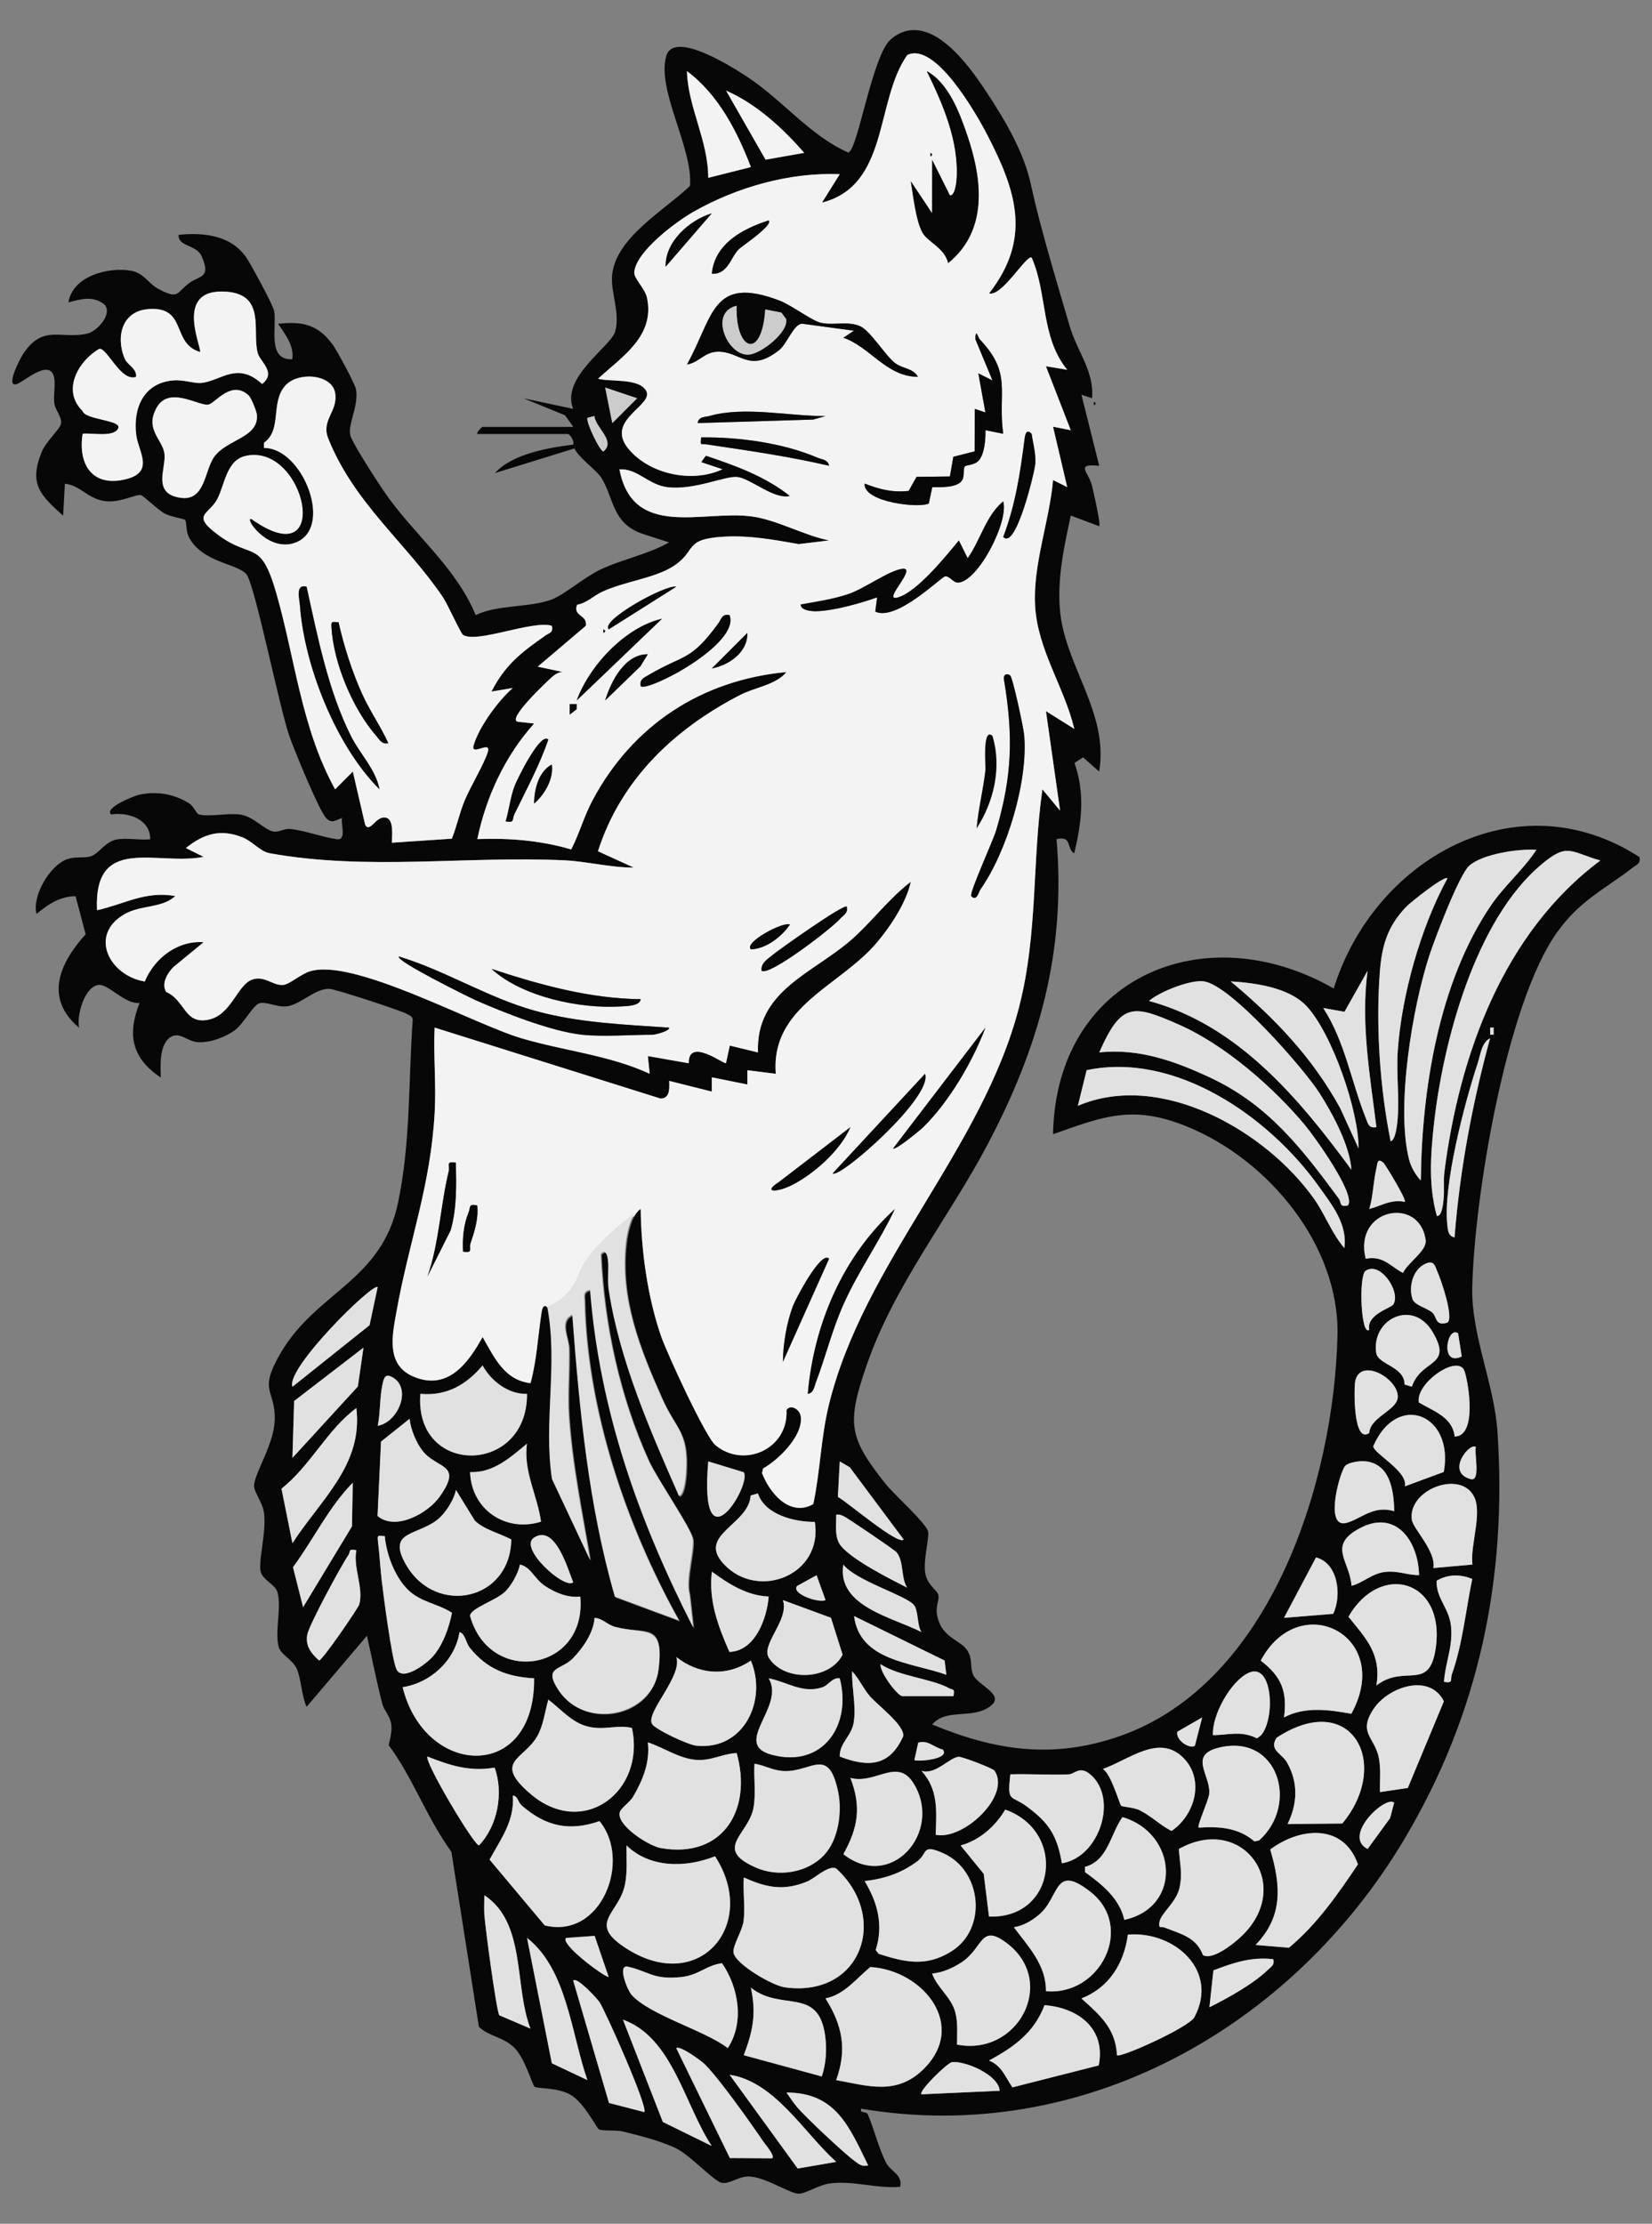 <?xml version="1.0" encoding="UTF-8" standalone="no"?>
<!DOCTYPE svg PUBLIC "-//W3C//DTD SVG 1.1//EN" "http://www.w3.org/Graphics/SVG/1.1/DTD/svg11.dtd">
<svg xmlns="http://www.w3.org/2000/svg" xmlns:xl="http://www.w3.org/1999/xlink" xmlns:dc="http://purl.org/dc/elements/1.1/" version="1.1" viewBox="58.5 72 247.5 333" width="247.5" height="333">
  <rect x="58.5" y="72" width="247.5" height="333" fill="#808080" stroke="none"/>
  <defs>
    <clipPath id="artboard_clip_path">
      <path d="M 58.5 72 L 306 72 L 306 353.769 L 271.731 405 L 58.5 405 Z"/>
    </clipPath>
  </defs>
  <g id="Sea-Cat" fill-opacity="1" fill="none" stroke-opacity="1" stroke-dasharray="none" stroke="none">
    <title>Sea-Cat</title>
    <g id="Sea-Cat_Art" clip-path="url(#artboard_clip_path)">
      <title>Art</title>
      <g id="Group_770">
        <g id="Graphic_912">
          <path d="M 144.372 135.894 L 143.152 134.185 L 136.923 131.64 L 144.372 133.227 C 142.476 128.514 149.995 123.914 150.655 121.672 C 151.459 118.935 149.984 115.857 150.202 113.264 C 150.692 107.562 158.179 103.414 161.869 99.841 C 162.375 94.276 156.816 85.421 158.328 80.358 C 159.494 76.439 168.482 82.211 170.42 83.489 C 175.692 86.95 179.925 92.381 185.596 94.841 C 187.028 94.479 189.174 80.166 192.012 77.834 C 197.683 73.175 203.742 81.907 206.362 85.885 C 209.056 89.974 211.884 94.745 212.927 99.553 C 214.376 106.209 216.772 114.058 218.769 120.868 C 219.865 124.601 222.48 127.646 222.107 131.635 L 220.52 131.102 L 223.183 141.751 C 219.482 141.384 221.596 142.667 222.091 144.701 C 222.309 145.601 223.454 150.516 223.177 150.798 L 218.923 149.201 C 217.917 153.844 216.894 158.524 217.299 163.332 C 218.007 171.666 224.663 178.721 223.172 187.539 L 220.771 185.414 L 219.477 186.239 C 221.09 190.851 220.547 195.158 219.439 199.785 C 218.225 199.093 219.189 197.096 216.788 197.661 C 218.225 214.498 214.173 228.805 206.415 243.464 C 200.558 254.529 192.449 264.491 188.322 276.488 C 185.335 285.178 185.628 287.244 191.245 294.288 C 192.385 295.721 197.219 300.05 197.539 301.327 C 197.768 302.238 196.788 305.566 197.118 307.584 C 197.417 309.373 198.966 310.156 199.094 310.869 C 199.269 311.881 198.418 312.605 199.094 314.655 C 199.994 317.381 202.597 317.669 203.513 319.293 C 204.232 320.576 203.806 321.647 204.285 322.781 C 204.978 324.405 209.189 325.752 206.863 327.504 C 204.179 329.527 200.35 327.722 198.157 330.235 C 207.661 334.17 216.298 335.453 226.255 331.982 C 248.922 324.085 258.374 293.788 258.88 271.956 C 259.194 258.453 248.475 245.62 236.324 240.69 C 228.31 237.436 223.992 239.087 216.261 241.851 C 216.703 218.358 238.923 208.928 258.315 220.025 C 264.305 200.754 285.652 188.444 304.113 200.334 C 304.331 201.303 303.82 201.377 303.229 201.835 C 298.921 205.19 295.242 206.745 291.749 211.654 C 284.087 222.421 279.305 251.728 279.071 265.002 C 278.948 271.94 282.367 279.315 282.841 286.301 C 284.337 308.276 280.104 328.627 268.869 347.455 C 252.091 375.586 220.749 393.386 187.507 387.769 C 187.31 388.626 188.253 387.992 188.546 388.685 C 189.419 390.74 190.207 393.876 191.298 395.947 C 191.932 397.151 193.78 397.678 193.359 399.472 C 189.85 399.765 186.501 398.546 182.976 398.94 C 181.203 399.142 179.211 400.5 178.184 400.5 C 176.821 400.5 173.136 397.965 170.671 397.918 C 169.169 397.886 167.731 399.137 166.581 398.86 C 165.431 398.583 161.885 394.76 159.925 393.775 C 157.689 392.646 154.334 391.799 151.858 391.192 C 150.73 390.916 148.775 391.166 148.206 390.846 C 147.913 390.681 145.98 386.847 144.026 385.708 C 142.072 384.568 139.068 384.792 138.589 384.489 C 138.312 384.313 137.109 380.181 135.607 378.685 C 133.914 376.997 131.901 377.029 130.251 375.522 L 126.124 349.298 C 122.471 344.287 120.262 338.036 116.758 333.377 C 116.662 333.244 117.338 331.513 117.104 330.118 C 116.907 328.936 116.028 328.105 115.783 327.158 C 114.905 323.782 114.239 320.342 113.478 316.945 L 104.437 327.594 C 103.654 325.885 103.648 323.452 102.956 321.881 C 102.397 320.608 100.592 319.756 100.278 318.702 C 99.602 316.423 100.736 312.685 100.06 310.401 C 99.698 309.176 97.642 308.558 97.504 307.089 C 97.317 305.071 98.409 301.397 98.052 298.564 C 97.85 296.951 96.476 295.337 96.561 294.405 C 96.742 292.382 99.527 288.287 99.655 284.709 C 99.825 279.943 97.046 280.545 100.603 274.518 C 105.997 265.38 115.666 263.842 118.132 252.111 C 120.033 243.081 119.681 233.8 120.336 224.641 C 120.246 224.167 119.868 224.071 119.521 223.858 C 118.728 223.368 108.734 220.099 107.828 220.072 C 105.693 220.019 103.478 222.463 101.449 222.698 C 99.958 222.868 98.436 221.936 97.355 222.24 C 96.476 222.485 94.975 225.269 93.798 226.18 C 92.36 227.287 90.033 228.155 88.196 228.07 C 86.663 227.996 85.491 226.537 84.208 227.208 C 82.334 228.193 82.525 231.563 82.6 233.358 C 78.255 230.498 77.52 226.931 79.41 222.186 C 77.27 222.447 74.746 219.354 73.314 219.481 C 71.189 219.668 69.943 224.055 70.353 225.903 C 65.103 221.51 67.387 216.233 71.333 211.91 L 69.821 206.202 C 67.499 206.207 65.646 207.453 63.969 208.864 C 63.287 206.148 65.907 201.756 68.356 200.744 C 69.73 200.174 70.928 200.573 72.1 200.227 C 73.271 199.881 74.283 198.018 75.971 197.709 C 77.515 197.427 79.4 197.847 81.003 197.682 C 81.045 194.69 77.76 193.582 75.151 193.955 C 74.022 192.991 78.654 191.149 79.373 191 C 81.988 190.462 84.448 190.861 86.732 192.23 C 87.584 192.741 87.882 193.848 88.303 193.96 C 89.799 194.37 92.68 193.699 94.543 193.987 C 96.54 194.296 98.196 196.34 99.479 196.521 C 100.331 196.644 101.135 196.042 101.977 196.138 C 104.362 196.399 106.929 197.405 108.973 197.671 C 110.523 197.874 109.484 195.222 109.751 194.482 C 108.781 194.823 108.212 195.408 107.36 194.493 C 106.252 193.295 102.658 184.461 101.902 182.368 C 100.379 178.135 96.678 159.451 95.406 157.981 C 93.989 156.336 88.628 156.24 86.727 152.278 C 86.359 151.512 86.466 150.117 86.237 149.85 C 86.12 149.712 83.99 149.35 83.18 148.908 C 82.153 148.343 79.975 146.208 79.597 146.134 C 78.878 145.99 76.508 147.284 74.4 147.06 C 71.631 146.767 70.614 144.68 68.223 144.435 L 67.957 149.222 C 64.496 146.107 62.797 144.483 64.762 139.643 C 65.337 138.232 67.425 136.267 67.616 135.532 C 67.888 134.499 66.802 133.514 66.647 132.428 C 66.461 131.118 66.903 129.414 66.541 128.275 C 65.747 125.788 62.041 129.19 61.019 129.515 C 59.193 130.101 61.567 125.612 61.913 125.085 C 64.933 120.453 67.563 122.865 71.567 121.96 C 73.127 121.608 75.491 118.871 74.086 117.54 C 72.339 116.257 70.646 116.789 68.756 117.279 C 69.368 113.344 74.671 111.97 78.042 112.524 C 80.097 112.86 80.619 114.398 82.222 115.256 C 85.3 116.901 84.868 115.879 86.881 114.366 C 88.361 113.254 90.188 113.69 88.707 110.368 C 87.919 108.6 85.124 108.946 85.262 107.167 C 89.139 106.763 93.404 107.269 95.624 110.911 C 96.359 112.114 99.458 117.721 99.591 118.658 C 99.942 121.182 98.547 125.964 102.296 125.799 C 102.573 123.706 101.226 122.103 100.171 120.485 C 103.877 120.08 106.194 120.618 108.403 123.695 C 109 124.531 111.731 129.531 111.854 130.367 C 112.248 133.056 110.363 135.878 111.087 137.492 C 111.907 139.318 114.697 143.604 115.938 145.447 C 120.294 151.9 126.715 156.74 129.766 164.105 C 133.153 162.491 137.902 163.024 141.182 161.762 C 143.089 161.027 146.054 158.428 148.435 157.3 C 151.784 155.713 155.506 155.053 158.738 153.221 L 154.723 151.922 C 150.213 150.372 150.485 146.639 148.642 143.626 C 147.865 142.358 145.399 140.766 144.548 139.158 L 132.652 142.838 C 135.277 139.957 140.597 139.057 144.366 138.583 C 144.595 138.088 143.893 136.991 143.568 136.991 L 129.99 136.991 C 129.947 136.645 130.698 135.926 130.788 135.926 L 144.366 135.926 Z M 218.385 127.369 C 214.392 122.487 215.451 116.017 213.066 110.591 C 212.315 110.043 208.593 116.512 206.687 115.932 C 213.103 107.711 210.766 100.618 206.421 92.221 C 204.839 89.165 198.631 78.18 194.424 80.246 C 189.579 87.136 191.751 99.761 181.65 102.343 L 184.307 98.094 C 176.852 97.769 168.951 100.016 162.47 103.674 C 159.877 105.139 153.695 109.702 153.525 112.828 C 153.482 113.674 155.149 115.25 155.431 116.582 C 156.656 122.348 151.709 125.394 148.104 128.711 C 149.883 129.233 154.286 128.562 155.33 130.57 C 156.443 132.715 149.159 134.883 152.588 139.132 C 155.735 143.029 162.194 144.392 166.736 142.279 L 163.546 141.214 L 164.254 140.234 C 168.674 141.719 173.157 143.328 176.858 146.277 C 174.504 146.884 171.043 143.722 169.02 143.445 C 167.215 143.194 162.556 145.463 158.477 144.957 C 155.607 144.6 154.063 142.167 151.305 142.284 C 153.307 152.811 163.844 148.354 171.134 149.339 C 174.888 149.845 178.945 152.183 182.715 152.933 L 178.173 153.482 C 174.392 152.832 170.862 152.156 166.991 152.369 C 160.751 152.715 163.046 154.493 159.249 156.874 C 156.48 158.609 151.869 159.126 148.653 160.654 C 147.396 161.25 146.401 162.315 144.963 162.56 C 144.281 164.333 146.555 164.03 146.267 165.718 L 139.063 171.836 L 142.785 172.624 C 142.183 172.656 141.608 173.013 141.172 173.407 C 140.666 173.87 134.212 179.85 136.135 180.089 L 138.525 180.35 C 134.18 185.19 131.337 191.282 130.011 197.655 C 134.755 197.474 139.516 197.852 144.079 199.205 C 145.33 196.772 145.991 194.237 147.3 191.793 C 153.317 180.563 163.615 173.833 176.331 172.64 C 174.749 174.573 171.613 174.924 169.387 176.074 C 159.531 181.16 151.544 188.699 148.083 199.477 L 153.44 201.915 C 150.064 201.947 146.395 200.989 143.078 200.834 C 128.291 200.147 113.574 202.416 98.883 199.769 C 97.514 199.524 96.279 197.97 94.857 197.405 C 91.572 196.095 89.069 196.814 86.349 198.997 L 89.006 200.318 C 81.982 201.692 72.494 196.883 73.037 208.31 C 77.121 207.4 80.284 205.376 84.751 206.186 C 82.829 208.028 79.554 207.49 77.11 208.923 C 71.732 212.075 74.948 218.118 80.188 218.981 C 81.626 215.509 85.103 212.799 89.006 213.102 L 84.474 216.819 C 83.569 217.724 82.627 219.322 83.404 220.552 C 86.263 221.782 86.093 225.403 89.671 224.71 C 93.26 224.018 94.011 219.327 96.449 218.64 C 98.239 218.134 99.437 219.647 100.96 219.492 C 101.865 219.402 103.531 217.921 104.841 217.485 C 111.321 215.333 129.266 225.296 136.651 227.49 C 142.982 229.364 149.723 229.987 155.836 232.793 L 155.564 230.147 L 161.682 231.222 C 161.624 227.256 166.991 231.435 167.268 231.206 L 167.838 228.576 L 172.06 229.604 C 171.698 220.429 180.143 217.82 185.915 212.842 C 189.067 210.121 191.613 206.58 194.956 204.05 C 194.291 207.133 191.959 210.674 189.909 213.108 C 184.318 219.748 173.94 222.66 174.728 232.804 L 170.474 232.266 L 170.474 234.401 L 165.149 233.331 L 165.149 235.466 L 158.759 233.863 C 158.791 234.998 158.903 236.478 157.471 236.51 L 123.616 225.882 C 123.43 230.035 123.85 234.263 123.637 238.416 C 123.057 249.539 119.777 257.91 117.913 268.368 C 117.285 271.882 116.231 276.434 120.554 278.192 C 125.655 280.263 128.669 276.072 130.804 272.217 C 132.546 275.226 134.026 278.671 137.988 279.129 C 138.909 275.737 139.09 272.212 139.606 268.751 C 139.713 268.037 139.899 267.01 140.655 267.947 C 142.258 276.482 140.043 285.151 141.342 293.628 L 147.045 305.752 C 145.836 298.601 144.345 291.45 143.861 284.182 C 143.642 280.881 143.962 277.382 143.877 274.049 C 143.834 272.361 142.343 269.96 144.382 269.012 C 145.453 283.234 146.8 297.504 150.761 311.237 L 160.362 314.799 C 152.428 300.625 146.539 283.303 146.209 266.871 C 146.193 266.067 145.948 265.561 147.045 265.285 C 148.461 283.346 154.361 299.906 162.497 315.864 L 161.938 310.827 C 161.278 308.686 162.774 304.011 162.396 302.43 C 161.981 300.699 156.997 293.442 155.82 290.859 C 151.464 281.301 149.116 270.455 148.648 259.965 C 149.287 259.118 149.617 259.965 149.712 260.748 C 149.894 262.228 149.606 263.772 149.856 265.402 C 151.502 275.998 156.076 286.445 160.367 296.162 C 161.155 295.928 161.374 293.394 161.416 292.701 C 161.81 286.45 159.925 286.296 157.774 281.45 C 154.467 274.012 151.464 266.541 152.428 258.155 C 152.593 256.733 153.19 253.804 154.494 253.038 C 154.563 259.278 155.506 266.19 157.545 272.089 C 158.424 274.635 164.201 287.19 165.703 288.426 C 170.005 291.961 176.629 288.958 176.336 283.192 C 176.751 282.265 178.333 282.877 178.482 284.182 C 178.801 287.041 175.143 290.603 172.832 291.903 L 172.667 292.6 C 173.849 295.63 176.831 299.198 180.345 297.249 C 181.384 292.371 181.48 287.377 182.651 282.515 C 187.816 261.121 205.782 244.018 211.213 222.687 C 214.008 211.702 213.108 201.239 214.674 190.201 L 217.326 193.396 L 215.206 178.492 L 219.455 181.154 C 217.965 174.903 213.982 169.365 213.588 162.805 C 213.215 156.602 215.733 150.079 216.271 143.881 L 218.391 144.946 L 216.266 135.9 L 218.923 136.427 L 215.201 126.848 L 218.391 127.375 Z M 170.995 97.019 C 168.929 91.641 166.123 86.167 161.416 82.647 C 161.571 88.062 164.616 93.089 164.606 98.627 L 170.995 97.019 Z M 178.982 94.889 C 175.756 91.172 171.821 87.562 167.279 85.57 L 173.2 95.911 Z M 70.891 136.954 C 70.156 141.592 72.398 145.021 77.419 143.743 C 81.684 142.657 79.251 139.643 78.926 137.183 C 78.393 133.125 80.033 129.318 84.48 128.962 C 86.045 128.839 87.584 129.446 88.665 129.34 C 91.572 129.063 94.043 126.049 97.775 129.499 C 99.964 127.774 97.482 126.198 97.115 124.846 C 96.247 121.608 98.409 116.102 92.397 115.676 C 84.346 115.107 88.878 124.249 88.468 124.702 C 84.117 123.418 86.625 117.854 80.758 118.28 C 76.807 118.568 75.832 122.359 77.158 125.634 C 77.584 126.683 79.038 127.14 78.883 128.429 C 76.615 129.233 74.57 124.079 73.394 124.233 C 70.225 126.033 67.723 130.479 70.87 133.525 C 71.248 134.888 76.839 134.883 76.221 136.145 C 75.539 137.545 72.211 136.778 70.902 136.949 Z M 141.177 165.713 C 138.307 164.813 129.857 168.423 127.849 167.054 C 127.503 166.82 125.549 162.47 124.894 161.495 C 119.415 153.354 111.593 147.428 107.674 137.678 C 106.55 134.888 109.16 133.615 108.707 130.857 C 108.233 127.982 103.111 127.62 101.226 129.75 C 98.979 132.289 100.794 136.363 98.052 138.29 L 98.052 139.078 C 103.92 139.015 108.744 151.474 102.461 153.354 C 98.425 154.563 94.953 149.334 96.183 149.733 C 108.558 158.503 104.25 138.189 95.257 140.276 C 92.408 140.937 92.158 144.627 91.05 146.725 C 89.799 149.1 87.051 149.036 91.162 152.087 C 96.3 155.91 97.53 152.555 99.916 160.904 C 102.711 170.681 103.659 181.058 108.702 190.196 L 111.353 187.533 L 113.212 195.531 C 113.984 196.804 114.836 193.992 116.401 194.461 C 117.53 194.796 117.21 197.203 117.21 198.188 L 126.193 197.581 C 126.939 195.707 127.354 193.667 128.137 191.804 C 128.989 189.77 131.06 186.33 131.582 184.594 C 132.136 182.741 128.909 185.403 129.468 183.55 C 130.293 180.797 133.131 176.932 135.315 175.02 L 132.125 175.558 C 134.234 171.463 136.64 169.674 140.224 167.15 C 140.831 166.724 141.406 166.756 141.172 165.707 Z M 153.956 131.64 L 149.169 130.037 L 150.24 135.356 L 153.962 131.635 Z M 95.784 131.246 C 93.18 128.802 90.768 132.385 89.724 132.598 C 88.377 132.87 83.92 129.792 82.046 132.939 C 80.065 136.262 82.887 137.822 83.143 139.941 C 83.415 142.199 81.21 145.942 85.587 146.554 C 89.256 147.065 89.112 142.497 90.592 140.426 C 92.499 137.758 97.317 137.55 96.987 134.1 C 96.939 133.573 96.13 131.581 95.789 131.256 Z M 147.556 134.302 L 146.496 134.574 C 146.337 135.41 148.403 139.579 148.898 139.616 C 150.831 138.051 147.673 136.006 147.556 134.308 Z M 288.671 199.264 C 286.051 199.072 280.535 199.876 278.581 201.681 C 277.079 203.071 273.496 212.501 272.686 214.955 C 270.12 222.735 267.58 237.873 269.63 245.722 C 269.912 246.792 270.594 247.974 271.366 248.778 C 271.504 235.147 274.05 219.114 281.85 207.618 C 283.89 204.615 286.685 202.299 288.671 199.269 Z M 298.256 200.861 C 293.714 199.562 293.378 198.167 289.486 201.404 C 279.491 209.716 274.63 228.193 273.299 240.594 C 272.809 245.168 272.521 249.657 273.767 254.103 C 274.55 254.145 274.699 252.202 274.763 251.648 C 274.923 250.269 274.715 248.89 274.891 247.516 C 277.117 230.03 283.709 211.697 298.25 200.866 Z M 275.359 203.523 C 274.88 203.06 269.774 207.176 269.209 207.751 C 266.361 210.69 265.519 213.592 265.221 217.607 C 264.609 225.722 265.243 234.966 266.845 242.915 C 267.639 242.671 267.841 240.168 267.9 239.449 C 268.15 236.137 267.681 232.665 267.91 229.343 C 268.491 220.988 271.371 210.797 275.359 203.518 Z M 264.71 240.786 C 263.752 233.001 262.341 225.259 263.39 217.368 L 259.928 223.512 L 256.739 222.942 C 259.976 227.878 260.993 234.14 263.129 239.444 C 263.459 240.264 263.544 240.993 264.71 240.786 Z M 260.977 247.181 C 260.733 243.565 258.193 238.842 256.207 235.716 C 253.848 232.01 242.879 219.492 238.848 218.954 C 236.819 218.688 232.277 220.482 230.637 221.888 C 243.992 225.498 253.155 236.526 260.983 247.181 Z M 262.042 243.98 C 262.074 238.352 258.086 226.83 254.295 222.714 C 251.67 219.865 246.532 219.178 242.879 218.96 C 249.476 224.455 255.115 230.344 259.29 237.953 Z M 260.45 252.5 C 261.702 250.887 255.344 242.085 254.05 240.535 C 249.237 234.774 241.99 228.448 235.089 225.418 C 228.241 222.41 226.495 222.08 223.188 229.598 C 229.146 228.954 234.588 230.919 239.881 233.406 C 248.566 237.479 253.565 244.018 259.082 251.494 C 259.524 252.09 259.077 252.819 260.45 252.5 Z M 282.276 226.941 L 282.276 225.882 L 281.754 225.882 L 281.754 226.941 Z M 276.419 257.297 C 277.212 247.186 279.087 237.223 281.744 227.479 C 280.482 228.086 280.29 229.998 279.891 231.212 C 277.947 237.08 274.662 249.555 275.344 255.455 C 275.434 256.254 275.45 257.095 276.424 257.297 Z M 259.913 258.895 C 260.408 255.306 258.033 252.393 256.095 249.678 C 248.608 239.193 234.615 229.465 221.303 232.261 L 219.988 237.596 C 232.389 232.293 248.161 241.355 255.349 251.494 C 257.053 253.9 258.017 256.706 259.918 258.9 Z M 265.764 246.121 C 264.822 245.301 264.875 246.265 264.721 246.914 C 264.247 248.906 264.241 251.062 263.65 253.038 C 265.514 252.558 266.877 251.552 268.97 251.973 C 269.295 251.701 266.02 246.345 265.77 246.121 Z M 263.113 260.492 C 265.69 259.997 266.733 261.563 268.688 262.622 C 269.433 261.025 272.308 259.3 272.09 257.697 C 271.185 251.03 261.217 252.963 263.113 260.492 Z M 275.338 270.066 C 276.377 269.374 274.332 263.463 273.799 262.319 C 273.517 261.717 273.427 260.913 272.516 261.078 C 270.296 261.669 269.444 264.528 270.115 266.531 C 270.413 267.425 272.143 267.83 272.99 268.469 C 273.837 269.108 273.405 270.636 275.333 270.066 Z M 267.266 267.313 C 268.389 265.396 265.232 260.764 263.075 262.319 C 262.042 263.059 262.378 272.137 263.64 271.142 C 263.177 268.809 266.925 267.899 267.266 267.313 Z M 113.861 270.449 L 115.081 264.752 C 114.458 263.964 101.247 276.951 102.312 279.661 Z M 270.024 279.656 C 271.409 275.449 276.249 276.749 273.15 271.488 C 270.147 266.392 263.911 269.587 264.683 274.587 C 264.96 276.381 268.943 276.599 268.933 279.331 L 270.024 279.656 Z M 276.952 271.674 C 275.312 270.433 274.14 276.733 277.495 275.13 Z M 112.956 273.804 L 102.568 281.796 L 102.312 290.311 L 112.115 279.619 L 112.956 273.809 Z M 137.455 280.726 C 134.67 280.811 132.05 278.793 130.799 276.466 C 128.376 279.368 125.395 281.078 121.476 280.721 C 120.538 293.122 137.54 292.936 137.455 280.721 Z M 276.435 287.116 C 279.752 287.11 278.597 279.416 277.926 277.366 C 277.042 274.64 270.562 279.065 271.062 282.015 C 273.192 283.277 276.148 284.219 276.435 287.121 Z M 263.635 286.578 C 263.8 284.091 268.033 283.17 267.916 281.04 C 267.761 278.234 262.207 275.268 261.531 278.878 C 261.345 279.88 261.217 288.298 263.635 286.578 Z M 115.091 285.513 C 118.307 284.943 120.411 279.48 116.939 278.069 C 116.028 277.702 115.885 278.932 115.768 279.523 C 115.379 281.434 115.491 283.58 115.097 285.513 Z M 102.312 303.09 C 106.487 296.61 112.929 291.37 111.886 282.856 C 107.552 286.035 105.038 291.477 100.672 294.922 Z M 274.806 292.419 C 276.366 283.798 267.841 280.316 264.247 288.548 C 264.162 289.586 269.476 292.302 268.981 294.57 Z M 119.873 284.453 L 115.581 287.877 L 115.065 299.011 C 117.77 301.317 122.631 298.585 124.367 296.13 C 127.934 291.088 123.978 292.062 121.774 289.214 C 120.863 288.037 120.001 285.976 119.873 284.453 Z M 139.553 299.868 C 139.01 295.923 136.875 292.307 137.444 288.181 C 134.984 290.231 132.413 292.574 128.925 292.44 C 129.106 298.026 134.234 301.524 139.548 299.863 Z M 279.619 288.713 C 278.826 287.819 274.96 292.446 278.837 293.495 C 280.402 293.921 279.316 289.432 279.619 288.713 Z M 169.92 292.462 L 164.611 290.843 C 163.179 307.451 171.208 294.251 169.92 292.462 Z M 193.892 302.552 L 185.819 291.727 L 184.312 290.843 L 184.03 296.157 C 185.425 296.887 192.976 303.404 193.892 302.552 Z M 267.378 298.298 C 267.33 295.129 266.733 291.04 262.841 290.811 C 262.112 290.769 260.541 290.998 260.046 291.498 C 259.268 292.291 256.792 301.029 260.275 300.034 C 262.479 299.405 264.279 297.366 267.378 298.298 Z M 103.909 312.674 L 111.231 300.566 L 111.353 294.038 C 107.759 297.659 105.454 302.557 102.397 306.684 Z M 279.092 306.285 C 278.73 303.484 280.583 298.676 279.358 296.162 C 277.34 292.02 269.348 295.082 270.019 299.602 C 270.216 300.928 273.698 304.352 273.246 306.812 L 279.087 306.29 Z M 129.644 299.714 L 126.811 295.103 C 126.582 296.434 125.411 298.266 124.484 299.166 C 121.449 302.115 116.135 300.928 119.431 306.466 C 123.904 313.984 134.958 311.673 135.107 302.526 C 133.477 301.647 130.975 301.04 129.649 299.709 Z M 172.05 295.641 L 170.963 295.949 C 170.702 300.374 162.763 301.844 167.002 306.29 C 172.161 311.695 181.836 307.813 180.574 299.906 C 177.47 299.911 173.115 298.825 172.05 295.646 Z M 184.467 303.468 C 186.176 305.598 191.842 308.441 194.413 309.751 C 193.439 308.239 193.971 305.843 192.811 304.437 C 192.507 304.07 185.34 299.219 184.893 299.043 C 184.515 298.894 184.259 298.724 183.78 298.83 C 183.823 300.305 183.471 302.222 184.472 303.468 Z M 271.1 307.877 C 270.993 302.765 267.628 297.968 262.213 300.854 C 257.335 303.452 260.717 305.715 260.988 309.474 C 262.814 308.974 264.045 307.589 266.105 307.382 C 267.958 307.195 269.332 307.872 271.1 307.877 Z M 116.146 302.025 C 115.24 302.009 114.99 301.727 115.123 302.776 C 115.373 304.767 115.453 306.668 115.682 308.617 C 115.97 311.077 117.163 320.188 117.86 321.881 C 118.701 323.92 122.296 321.215 123.307 320.097 C 124.846 318.393 125.778 315.741 126.215 313.51 C 124.047 312.094 121.582 311.998 119.591 310.033 C 117.599 308.068 116.385 304.714 116.146 302.025 Z M 144.372 308.942 C 143.525 306.807 141.635 300.188 138.493 302.265 C 136.135 303.825 143.136 310.097 144.372 308.942 Z M 111.891 304.155 C 110.619 303.862 111.029 304.378 110.704 304.847 C 109.612 306.434 104.772 315.374 104.527 316.801 C 104.24 318.484 105.102 319.596 106.3 320.651 C 106.817 320.635 112.163 312.786 112.306 312.296 C 113.031 309.836 111.359 306.764 111.886 304.16 Z M 258.246 313.665 C 259.545 310.907 258.991 306.088 255.669 305.22 L 250.871 314.266 L 258.251 313.665 Z M 145.437 311.077 C 143.589 311.279 141.805 310.56 140.277 309.575 C 138.461 308.404 138.131 306.695 136.39 306.279 C 136.14 307.6 135.155 309.325 134.25 310.268 C 132.945 311.625 128.935 312.818 128.92 313.974 C 131.859 324.548 146.464 322.296 145.431 311.072 Z M 195.356 312.27 C 194.025 310.848 186.634 308.649 184.845 306.285 C 183.844 312.541 192.246 314.187 196.554 316.396 C 195.824 315.294 196.165 313.132 195.356 312.27 Z M 173.663 311.077 C 170.372 310.933 167.705 309.203 165.149 307.35 C 164.643 311.684 166.07 315.496 167.779 319.368 C 171.608 319.256 173.402 314.405 173.663 311.077 Z M 182.177 311.604 L 180.841 307.882 L 177.923 309.49 C 176.959 310.646 181.245 312.121 182.177 311.604 Z M 279.071 308.447 C 277.335 307.712 275.375 307.712 273.73 308.723 C 273.645 311.396 275.631 312.765 275.897 315.598 C 276.185 318.675 275.035 320.928 274.832 323.851 C 276.313 324.106 275.727 323.542 276.03 322.685 C 277.628 318.169 278.096 313.116 279.071 308.447 Z M 264.715 324.389 C 269.007 321.082 272.697 325.486 273.618 318.659 C 274.981 308.553 265.296 305.821 260.52 314.101 C 263.187 317.392 265.456 319.687 264.715 324.383 Z M 175.793 311.609 C 176.799 314.591 172.385 318.292 173.722 320.315 C 176.043 323.835 182.747 323.649 184.738 319.788 L 182.992 314.261 L 175.793 311.615 Z M 200.281 322.791 L 200.02 320.661 L 186.453 314 C 187.326 320.757 195.068 320.922 200.281 322.791 Z M 147.572 314.272 C 147.455 316.455 145.799 318.84 144.319 320.342 C 142.54 322.147 139.771 321.529 142.242 325.187 C 146.262 331.146 156.262 329.261 157.162 322.003 C 158.062 314.746 155.341 316.806 150.724 315.64 C 149.462 315.321 148.802 314.336 147.572 314.272 Z M 260.956 328.632 C 267.378 316.955 253.198 309.751 247.383 320.672 C 250.466 323.052 251.382 325.23 250.871 329.181 C 253.986 327.504 257.623 328.026 260.956 328.632 Z M 138.52 323.324 C 134.473 323.089 131.486 321.95 128.93 318.803 C 128.243 317.962 128.211 316.625 127.343 316.407 C 126.667 320.651 123.009 324.005 118.824 324.65 C 122.157 338.174 138.674 338.925 138.52 323.324 Z M 170.99 320.661 C 167.428 323.111 163.179 322.775 159.819 320.129 C 160.825 322.935 155.192 328.446 156.187 330.15 C 156.672 330.981 161.565 333.276 162.801 333.403 C 169.968 334.175 173.487 326.577 170.99 320.656 Z M 193.625 325.986 L 201.346 325.986 C 201.559 324.772 201.293 325.134 200.665 324.793 C 198.034 323.356 193.189 323.036 190.42 321.205 C 190.271 322.381 192.827 325.762 193.62 325.986 Z M 184.307 335.033 C 188.593 336.678 191.778 336.534 193.822 331.987 C 194.057 330.368 190.036 327.392 188.822 325.991 C 187.811 324.825 187.209 323.398 186.165 322.259 C 186.086 324.788 186.799 327.381 186.4 329.942 C 186.086 331.955 184.264 333.004 184.307 335.027 Z M 240.222 331.838 C 242.703 331.79 244.466 331.14 246.819 332.312 L 247.405 331.865 C 249.593 329.437 249.199 320.821 245.552 322.509 C 242.884 323.744 240.057 328.824 240.216 331.838 Z M 184.307 323.324 C 183.157 323.169 182.672 324.357 181.677 324.682 C 178.716 325.645 176.432 323.856 173.663 323.329 C 176.214 327.61 168.003 333.185 174.179 334.788 C 181.852 336.779 186.128 330.267 184.307 323.329 Z M 269.417 339.74 L 274.816 326.769 C 272.708 322.493 266.478 324.58 264.268 327.935 C 261.861 331.598 264.556 332.12 265.115 335.427 C 265.392 337.062 265.195 338.717 265.248 340.358 L 269.417 339.74 Z M 140.65 326.519 C 140.139 328.292 139.904 330.422 138.967 332.03 C 136.944 335.512 132.29 335.768 137.977 340.634 C 145.868 347.386 155.24 340.283 153.174 330.752 C 150.905 330.219 149.02 331.178 146.486 330.523 C 144.148 329.921 142.487 327.898 140.65 326.519 Z M 237.522 333.409 L 238.614 329.181 L 234.897 331.321 C 234.583 332.53 236.691 333.984 237.527 333.414 Z M 251.398 345.15 L 259.604 345.065 C 267.026 336.103 260.983 324.879 249.769 332.211 C 248.55 334.058 250.525 334.543 251.313 335.922 C 253.022 338.914 252.911 342.083 251.398 345.15 Z M 168.86 334.506 C 166.73 334.623 165.053 335.693 162.822 335.533 C 160.282 335.352 157.891 333.675 155.559 332.908 C 155.91 335.901 154.814 338.563 153.339 341.071 C 152.843 341.912 151.528 342.727 151.352 343.393 C 150.847 345.304 155.65 348.424 157.55 348.749 C 166.874 350.347 171.256 342.881 168.865 334.5 Z M 199.743 333.984 C 198.465 333.702 197.496 332.488 196.069 332.956 L 195.489 335.565 C 196.144 335.837 200.915 335.4 199.743 333.978 Z M 235.776 335.219 C 232.144 331.593 227.709 335.485 223.721 336.902 C 224.945 337.562 226.234 342.195 226.468 342.397 C 226.702 342.599 228.369 342.636 229.248 343.078 C 230.978 343.946 232.309 345.32 234.018 346.183 C 237.554 343.781 239.024 338.462 235.776 335.219 Z M 238.092 345.682 C 241.148 345.49 244.018 345.661 246.441 347.748 L 247.144 347.594 C 253.177 342.168 249.945 331.652 241.249 333.67 C 236.441 334.783 239.865 337.743 239.668 340.565 C 239.599 341.556 237.783 345.411 238.092 345.682 Z M 132.599 336.694 C 128.888 337.333 125.954 336.391 122.546 335.038 C 121.955 335.618 129.495 348.339 130.261 348.339 C 133.041 345.453 133.989 340.469 132.599 336.694 Z M 198.689 346.752 C 202.816 347.62 210.025 340.885 207.491 337.147 C 207.267 336.817 202.704 335.049 202.129 335.075 C 200.814 335.139 198.588 337.866 196.554 337.173 C 199.126 340.038 198.785 343.132 198.689 346.752 Z M 181.991 349.761 C 184.126 347.482 184.69 343.318 184.073 340.331 C 182.646 333.467 180.143 337.312 176.059 337.211 C 174.302 337.168 173.157 336.369 171.538 336.108 C 171.416 338.26 171.773 340.496 171.405 342.636 C 170.713 346.699 165.277 348.808 171.703 351.646 C 175.074 353.137 179.43 352.503 181.996 349.761 Z M 185.91 338.238 C 187.576 342.578 187.055 345.672 184.856 349.649 C 191.996 355.277 199.791 346.332 195.409 339.111 C 192.949 335.065 189.701 339.255 185.91 338.233 Z M 218.651 337.7 C 215.733 337.823 212.784 337.61 209.866 337.7 C 209.381 342.024 209.94 340.746 212.283 342.471 C 215.638 344.942 216.862 346.79 217.597 351.018 C 223.215 350.118 226.095 341.295 221.846 337.706 C 220.249 336.359 219.519 337.663 218.657 337.695 Z M 135.325 340.895 C 135.629 344.649 133.504 347.418 131.848 350.469 L 140.112 360.32 C 148.648 362.412 153.158 350.544 148.317 344.708 C 143.813 346.263 140.304 345.517 136.72 342.413 C 136.033 341.816 136.081 340.89 135.325 340.89 Z M 267.372 341.96 C 266.153 340.741 259.519 346.928 263.39 348.877 L 266.755 344.266 Z M 206.671 358.999 C 216.703 359.383 218.385 346.268 209.099 342.988 C 207.64 345.469 205.254 347.588 202.416 348.355 L 205.877 352.604 L 206.671 359.005 Z M 226.947 359.494 C 235.722 357.562 234.86 346.513 226.67 344.106 C 224.855 346.614 224.498 350.655 221.048 351.555 L 221.048 352.338 C 223.587 354.175 226.218 356.262 226.942 359.494 Z M 246.606 363.254 L 251.601 363.664 C 255.781 360.197 258.927 355.666 261.936 351.183 C 259.811 345.049 253.305 345.592 248.8 348.957 C 250.403 354.34 250.749 358.978 246.601 363.254 Z M 238.715 364.761 C 240.121 365.591 243.14 363.179 244.221 362.205 C 252.644 354.617 244.817 343.446 235.121 348.877 C 235.243 350.98 235.712 352.583 235.195 354.777 C 234.705 356.848 232.432 358.525 232.219 359.787 C 232.027 360.932 232.48 360.437 232.986 360.645 C 235.296 361.576 237.735 362.05 238.72 364.761 Z M 165.628 349.974 C 161.272 351.699 155.905 351.779 152.364 348.35 C 152.327 350.325 152.529 352.274 152.125 354.239 C 151.209 358.674 146.262 359.984 152.524 363.893 C 163.408 370.692 172.177 360.059 165.628 349.974 Z M 188.034 353.68 C 189.973 356.885 190.894 360.298 189.696 364.02 L 190.154 364.59 C 194.12 365.858 197.219 366.566 200.995 364.239 C 206.484 360.852 205.611 352.157 199.882 349.553 C 196.538 348.036 197.518 349.537 195.968 350.698 C 193.551 352.503 191.043 353.344 188.034 353.685 Z M 169.936 353.142 C 169.771 355.277 170.181 357.652 169.882 359.75 C 169.675 361.225 168.152 363.493 168.402 364.478 C 168.844 366.209 174.222 369.345 176.096 369.601 C 187.587 371.172 191.772 359.068 183.753 351.784 C 182.545 351.278 180.644 353.259 179.35 353.781 C 175.835 355.192 173.306 354.66 169.93 353.142 Z M 215.201 370.171 C 223.332 370.9 228.587 360.538 221.841 355.272 C 216.33 350.975 217.326 356.092 214.131 358.738 C 213.034 359.649 211.82 360.368 210.393 360.597 C 212.533 363.467 215.249 366.262 215.196 370.165 Z M 133.312 373.786 L 137.972 375.777 C 135.49 369.356 137.349 359.952 131.065 355.804 C 131.065 356.774 131.001 357.753 131.065 358.728 C 131.188 360.501 132.865 373.168 133.312 373.786 Z M 149.691 368.051 L 147.588 361.891 L 143.307 362.199 C 142.364 363.057 148.759 367.886 149.691 368.051 Z M 201.879 378.168 C 210.989 379.968 216.985 368.77 209.344 362.982 C 205.356 359.958 205.856 363.658 202.587 365.831 C 201.362 366.646 199.648 367.434 198.151 367.524 C 198.844 369.617 201.048 371.081 201.628 373.36 C 202.033 374.968 201.879 376.544 201.879 378.168 Z M 225.845 379.766 C 226.346 380.197 236.628 375.591 237.442 374.063 C 241.175 367.066 234.413 361.118 227.474 361.699 C 226.921 365.975 224.663 369.654 220.515 371.251 C 223.231 373.711 225.648 375.708 225.845 379.76 Z M 146.502 383.488 C 144.084 376.56 143.451 366.89 137.46 362.194 L 141.177 380.969 Z M 249.268 365.389 C 246.015 364.99 243.257 365.921 240.291 367.056 L 239.695 372.577 C 242.389 371.246 246.345 369.036 248.459 366.97 C 248.976 366.464 249.471 366.278 249.268 365.389 Z M 166.672 365.985 C 164.355 366.273 163.179 367.774 160.612 368.051 C 156.368 368.509 155.756 367.226 152.567 366.502 C 150.937 366.134 152.487 370.016 153.136 370.735 C 155.932 373.807 164.057 376.033 167.534 378.69 C 170.058 374.862 169.158 369.59 166.672 365.985 Z M 183.775 383.488 C 188.508 384.361 192.795 385.809 196.815 381.89 C 203.545 375.33 196.815 367.05 188.902 366.56 C 186.783 368.254 185.031 370.698 182.172 371.257 C 184.712 375.314 185.441 378.892 183.769 383.493 Z M 155.021 388.28 C 155.687 387.689 149.239 373.243 148.323 371.821 C 147.95 371.251 144.926 367.971 144.377 368.584 L 149.739 386.911 L 155.021 388.28 Z M 181.618 382.944 C 182.262 381.044 182.401 378.887 182.129 376.885 C 181.123 369.404 175.58 373.301 171.001 369.649 C 171.826 373.525 171.309 376.134 169.93 379.76 Z M 223.108 381.288 C 224.221 375.793 220.03 372.641 214.988 372.268 C 213.412 376.416 210.419 378.509 206.676 380.564 C 208.604 381.336 209.094 383.008 210.18 384.574 L 223.108 381.288 Z M 157.806 389.755 L 165.127 393.349 C 161.054 387.204 159.265 377.093 151.832 374.441 Z M 174.19 395.202 C 174.632 394.792 173.125 393.099 172.795 392.609 C 170.921 389.84 166.235 383.237 164.068 381.102 C 163.509 380.548 160.314 378.237 159.813 378.706 L 167.843 395.159 L 174.185 395.202 Z M 208.268 385.085 C 208.135 382.71 203.034 380.543 201.107 380.809 C 200.414 380.905 196.053 385.165 196.559 385.617 Z M 183.775 395.734 C 178.918 391.341 174.579 383.722 167.811 382.689 L 178.008 396.725 L 183.775 395.734 Z M 188.567 396.267 C 185.755 390.5 183.727 385.346 176.331 385.351 C 176.847 386.086 177.316 386.81 177.896 387.508 C 179.105 388.967 184.893 394.393 186.41 395.5 C 187.135 396.027 187.523 396.49 188.567 396.267 Z" fill="#070707"/>
        </g>
        <g id="Graphic_911">
          <path d="M 222.379 132.167 C 222.725 132.343 222.725 132.524 222.379 132.699 Z" fill="#070707"/>
        </g>
        <g id="Graphic_910">
          <path d="M 141.177 165.713 C 141.411 166.762 140.842 166.73 140.229 167.156 C 136.646 169.679 134.239 171.463 132.13 175.563 L 135.32 175.025 C 133.137 176.937 130.299 180.808 129.473 183.556 C 128.914 185.409 132.141 182.746 131.587 184.599 C 131.071 186.335 128.999 189.775 128.142 191.809 C 127.359 193.673 126.944 195.712 126.199 197.586 L 117.216 198.193 C 117.216 197.208 117.53 194.801 116.406 194.466 C 114.841 193.997 113.989 196.809 113.217 195.536 L 111.359 187.539 L 108.707 190.201 C 103.664 181.064 102.717 170.686 99.921 160.91 C 97.536 152.561 96.306 155.915 91.167 152.092 C 87.057 149.036 89.804 149.105 91.056 146.73 C 92.163 144.632 92.413 140.942 95.262 140.282 C 104.256 138.195 108.563 158.508 96.189 149.738 C 94.959 149.339 98.43 154.568 102.466 153.359 C 108.75 151.474 103.931 139.02 98.058 139.084 L 98.058 138.296 C 100.8 136.368 98.989 132.295 101.236 129.755 C 103.121 127.625 108.244 127.987 108.718 130.862 C 109.17 133.621 106.561 134.888 107.685 137.683 C 111.604 147.433 119.426 153.354 124.905 161.501 C 125.56 162.475 127.514 166.825 127.86 167.06 C 129.867 168.428 138.318 164.818 141.188 165.718 Z M 104.431 159.855 C 102.717 159.403 103.361 161.65 103.441 162.715 C 104.112 171.809 108.883 183.742 115.358 190.196 C 114.793 187.224 112.424 184.903 111.082 182.23 C 107.663 175.414 106.071 167.289 104.431 159.855 Z M 109.223 165.18 C 108.27 165.143 108.1 164.914 108.164 165.974 C 108.483 171.32 111.348 178.151 114.862 182.182 C 115.395 182.789 115.682 183.497 116.683 183.284 C 115.496 180.707 113.883 178.428 112.711 175.814 C 111.226 172.507 110.017 168.726 109.229 165.18 Z" fill="#f3f3f3"/>
        </g>
        <g id="Graphic_909">
          <path d="M 70.891 136.954 C 72.206 136.783 75.529 137.55 76.21 136.15 C 76.828 134.888 71.237 134.893 70.859 133.53 C 67.712 130.484 70.22 126.044 73.383 124.238 C 74.56 124.084 76.61 129.238 78.873 128.434 C 79.027 127.146 77.573 126.688 77.147 125.639 C 75.822 122.364 76.796 118.578 80.747 118.285 C 86.615 117.859 84.107 123.424 88.457 124.707 C 88.867 124.254 84.341 115.112 92.387 115.682 C 98.393 116.108 96.231 121.613 97.104 124.851 C 97.467 126.209 99.953 127.779 97.765 129.505 C 94.032 126.054 91.561 129.068 88.654 129.345 C 87.573 129.446 86.034 128.839 84.469 128.967 C 80.023 129.318 78.383 133.131 78.915 137.188 C 79.24 139.648 81.673 142.667 77.408 143.748 C 72.387 145.026 70.145 141.597 70.88 136.959 Z" fill="#f3f3f3"/>
        </g>
        <g id="Graphic_908">
          <path d="M 95.784 131.246 C 96.13 131.571 96.934 133.567 96.982 134.089 C 97.312 137.545 92.493 137.747 90.587 140.415 C 89.107 142.486 89.251 147.055 85.582 146.544 C 81.205 145.931 83.404 142.188 83.138 139.93 C 82.882 137.811 80.06 136.251 82.041 132.928 C 83.915 129.781 88.372 132.859 89.719 132.588 C 90.763 132.38 93.18 128.791 95.779 131.235 Z" fill="#f3f3f3"/>
        </g>
        <g id="Graphic_907">
          <path d="M 170.995 97.019 L 164.606 98.627 C 164.616 93.094 161.571 88.062 161.416 82.647 C 166.123 86.167 168.935 91.641 170.995 97.019 Z" fill="#f3f3f3"/>
        </g>
        <g id="Graphic_906">
          <path d="M 178.982 94.889 L 173.2 95.911 L 167.279 85.57 C 171.821 87.562 175.75 91.172 178.982 94.889 Z" fill="#f3f3f3"/>
        </g>
        <g id="Graphic_905">
          <path d="M 153.956 131.64 L 150.234 135.362 L 149.169 130.037 Z" fill="#ccc"/>
        </g>
        <g id="Graphic_904">
          <path d="M 147.556 134.302 C 147.673 136.006 150.831 138.045 148.898 139.611 C 148.397 139.574 146.331 135.404 146.496 134.568 L 147.556 134.297 Z" fill="#ccc"/>
        </g>
        <g id="Graphic_903">
          <path d="M 194.962 99.154 L 194.967 99.154 L 198.151 103.941 L 198.162 95.954 L 200.824 101.273 C 201.586 101.342 201.793 99.292 201.825 98.813 C 202.182 93.158 199.781 87.599 197.353 82.653 C 200.659 84.442 202.337 89.048 203.492 92.482 C 205.707 99.063 206.484 106.587 200.558 111.395 C 199.988 109.047 197.48 108.28 196.666 106.763 C 195.713 104.995 195.303 101.236 194.962 99.154 Z M 197.885 94.894 L 197.885 94.894 C 198.231 95.07 198.231 95.251 197.885 95.427 Z M 165.138 103.946 L 165.138 103.946 L 158.227 111.933 C 158.11 108.206 161.794 104.947 165.138 103.946 Z M 173.658 105.011 L 173.658 105.011 C 174.392 105.698 169.712 108.813 169.185 109.319 C 167.976 110.485 167.572 113.131 165.143 112.993 C 165.569 108.493 169.765 106.252 173.658 105.011 Z M 196.021 128.434 L 196.021 128.434 C 191.272 128.402 188.828 123.914 184.845 122.577 L 186.437 121.523 L 178.674 120.474 C 177.38 120.517 176.437 123.472 175.234 124.425 C 170.708 128.003 169.377 124.526 165.947 124.67 C 164.009 124.75 163.141 126.331 161.422 126.581 C 165.431 119.382 165.122 113.163 175.25 116.997 C 177.135 117.71 180.106 120.032 181.49 120.341 C 183.418 120.772 185.463 120.021 187.369 120.852 C 188.865 121.502 191.139 125.213 192.544 126.326 C 193.716 127.258 195.356 127.124 196.021 128.434 Z M 205.308 122.843 L 205.318 122.843 C 210.212 127.992 207.959 130.676 208.806 136.954 L 206.149 136.427 C 206.181 137.721 206.021 140.021 205.116 140.99 C 204.445 141.709 203.263 141.597 203.061 141.853 C 202.778 142.199 203.034 143.237 202.688 143.86 C 202.017 145.079 199.435 144.952 198.178 144.962 L 197.667 147.374 C 196.559 148.162 187.832 147.289 188.045 144.414 C 190.303 145.287 192.145 145.772 194.642 145.511 L 195.824 143.407 L 200.819 143.349 L 201.335 140.399 L 204.525 139.595 L 204.552 133.227 L 206.138 133.759 L 205.079 127.907 L 207.198 128.967 L 204.621 122.758 C 204.711 121.038 205.047 122.567 205.308 122.843 Z M 213.055 136.959 L 213.06 136.954 C 213.284 138.519 213.705 139.819 213.609 141.464 C 213.55 142.406 210.728 154.456 208.806 152.396 C 210.622 147.63 211.362 142.784 212.001 137.753 C 212.091 137.023 212.288 136.15 213.055 136.959 Z M 182.71 141.746 L 182.71 141.746 C 176.645 140.34 170.505 139.462 164.339 138.546 C 163.413 138.408 163.44 138.828 163.541 137.497 C 169.148 137.433 175.804 138.312 180.99 140.543 C 181.65 140.82 182.566 140.825 182.71 141.746 Z M 189.637 163.577 L 189.632 163.567 L 189.903 161.453 C 187.257 162.363 183.53 163.444 180.777 163.524 C 180.17 163.54 178.45 163.423 178.45 162.512 C 180.851 162.081 183.306 161.735 185.654 160.931 C 188.002 160.127 191.634 157.475 193.62 157.177 C 196.186 156.794 190.212 162.321 193.082 161.437 C 195.952 160.553 200.191 155.308 202.15 152.928 L 203.471 155.585 C 205.393 152.875 206.208 149.195 208.795 147.071 C 209.663 150.111 205.02 159.067 202.06 159.238 C 201.309 159.28 200.766 158.205 200.089 158.301 C 199.498 158.386 192.773 165.095 189.637 163.577 Z M 159.813 159.861 L 159.813 159.861 L 149.702 166.24 C 148.381 164.903 158.312 159.461 159.813 159.861 Z M 167.8 164.115 L 167.8 164.115 C 169.456 168.439 155.522 175.675 154.494 174.759 C 154.286 173.705 154.979 173.487 155.713 173.055 C 161.033 169.93 161.933 171.091 166.113 165.351 C 166.592 164.696 166.666 163.87 167.8 164.115 Z M 157.684 164.653 L 157.684 164.653 L 144.904 176.889 C 146.805 171.671 152.178 165.915 157.684 164.653 Z M 148.898 166.245 L 148.898 166.245 C 149.244 166.421 149.244 166.602 148.898 166.778 Z M 165.143 172.097 L 165.143 172.097 L 170.463 166.778 C 170.559 169.669 167.731 171.602 165.143 172.097 Z M 155.554 169.972 L 154.441 171.783 L 149.169 176.889 C 150.043 173.977 152.13 169.951 155.554 169.972 Z M 209.86 173.167 L 209.86 173.167 C 210.238 173.545 211.825 180.904 211.932 182.017 C 212.576 188.875 209.365 199.551 205.388 205.179 C 205.185 205.472 204.797 207.107 204.014 206.18 C 203.673 205.776 207.294 197.868 207.746 196.34 C 210.159 188.183 210.313 182.166 208.923 173.838 C 208.742 172.773 209.567 172.874 209.86 173.167 Z M 140.645 182.752 L 140.65 182.752 C 139.319 186.628 137.349 190.249 135.565 193.928 C 135.187 194.7 135.671 195.265 134.26 194.993 C 134.771 193.273 134.974 191.367 135.602 189.684 C 135.895 188.896 139.457 181.522 140.645 182.752 Z M 138.52 192.336 L 138.52 192.336 C 138.525 190.222 139.186 187.539 141.172 186.479 C 141.481 188.603 140.117 190.968 138.52 192.336 Z M 176.852 210.445 L 176.852 210.445 C 175.622 212.266 173.242 214.109 171.001 214.162 C 169.866 213.161 175.798 209.966 176.852 210.445 Z M 145.703 226.947 L 145.703 226.947 C 141.108 226.462 133.957 223.635 129.633 221.718 C 128.765 221.329 117.551 215.786 118.281 215.238 C 125.15 217.309 131.608 221.409 138.642 223.358 C 145.165 225.163 152.002 225.424 158.743 225.887 C 158.903 226.425 156.486 226.947 156.352 226.947 C 153.035 226.947 148.877 227.282 145.703 226.947 Z M 154.489 221.627 L 154.489 221.627 C 154.382 222.655 152.354 222.66 151.587 222.708 C 145.431 223.113 136.768 221.308 132.136 217.091 C 139.409 219.471 146.741 221.526 154.489 221.627 Z M 206.138 225.882 L 206.138 225.882 C 204.19 231.009 200.744 236.93 196.82 240.786 C 196.41 241.185 192.64 244.316 192.299 243.98 Z M 183.247 247.713 L 183.247 247.713 L 197.081 232.804 C 198.343 236.238 184.19 248.602 183.247 247.713 Z M 185.904 240.791 L 185.904 240.791 C 184.451 244.279 180.239 247.995 176.874 249.593 C 174.936 250.514 172.657 250.652 175.202 249.002 Z M 126.8 246.116 L 126.8 246.121 C 126.859 249.529 126.965 252.937 126.012 256.243 L 122.546 263.149 C 124.314 258.117 124.484 252.468 125.725 247.41 C 125.943 246.504 125.198 245.855 126.8 246.116 Z M 129.995 252.505 L 129.995 252.505 C 130.208 254.459 129.617 256.35 128.989 258.171 C 128.707 258.985 129.468 259.704 127.871 259.422 C 127.764 257.473 127.95 255.386 128.696 253.57 C 129.042 252.729 128.627 252.26 129.995 252.505 Z M 179.52 280.726 L 179.52 280.726 C 180.431 270.268 184.776 260.141 192.566 253.048 C 190.271 257.91 187.129 262.292 184.914 267.223 C 183.141 271.168 182.209 275.13 180.729 279.012 C 180.473 279.688 180.415 280.577 179.52 280.726 Z M 182.71 260.492 L 182.71 260.498 L 175.798 275.934 C 175.814 273.234 176.352 270.125 177.289 267.579 C 177.582 266.775 181.485 259.193 182.71 260.492 Z M 182.172 134.302 L 180.319 134.829 L 163.008 135.356 C 163.195 134.334 164.121 134.478 164.851 134.276 C 170.099 132.801 176.742 134.338 182.172 134.302 Z M 144.899 177.427 L 144.904 177.427 Z M 207.193 182.214 C 207.193 182.214 207.193 182.214 207.193 182.214 Z M 207.193 182.214 C 207.193 182.214 207.193 182.214 207.193 182.214 Z M 172.603 217.361 C 172.449 216.233 173.477 215.663 174.243 215.014 C 175.01 214.364 184.925 207.288 185.372 207.778 C 185.596 208.763 184.829 209.045 184.312 209.641 C 183.132 211.002 173.688 218.281 172.603 217.361 Z M 172.603 217.361 C 172.603 217.361 172.603 217.361 172.603 217.361 Z M 153.582 254.048 C 153.836 253.601 154.136 253.239 154.489 253.032 C 154.558 259.273 155.5 266.184 157.54 272.084 C 158.418 274.635 164.196 287.185 165.697 288.42 C 170 291.956 176.618 288.953 176.331 283.186 C 176.746 282.254 178.333 282.872 178.477 284.177 C 178.796 287.036 175.138 290.598 172.827 291.897 L 172.662 292.595 C 173.844 295.625 176.826 299.192 180.34 297.243 C 181.379 292.366 181.474 287.371 182.646 282.51 C 187.811 261.115 205.776 244.012 211.207 222.682 C 214.003 211.697 213.108 201.239 214.669 190.196 L 217.32 193.39 L 215.201 178.487 L 219.45 181.149 C 217.959 174.898 213.976 169.36 213.582 162.8 C 213.204 156.597 215.728 150.074 216.266 143.876 L 218.385 144.941 L 216.261 135.894 L 218.918 136.421 L 215.196 126.842 L 218.385 127.369 L 218.385 127.364 C 214.392 122.481 215.457 116.012 213.066 110.586 C 212.32 110.037 208.593 116.507 206.687 115.927 C 213.103 107.705 210.766 100.613 206.421 92.216 C 204.839 89.159 198.631 78.174 194.424 80.24 C 189.579 87.131 191.756 99.756 181.65 102.338 L 184.307 98.089 C 176.852 97.764 168.951 100.011 162.47 103.669 C 159.877 105.128 153.69 109.691 153.525 112.822 C 153.477 113.669 155.149 115.245 155.431 116.576 C 156.656 122.343 151.709 125.389 148.104 128.706 C 149.888 129.228 154.286 128.557 155.33 130.564 C 156.443 132.705 149.159 134.877 152.588 139.126 C 155.735 143.024 162.194 144.392 166.736 142.273 L 163.546 141.208 L 164.254 140.229 C 168.674 141.714 173.157 143.322 176.858 146.272 C 174.504 146.879 171.043 143.716 169.02 143.439 C 167.215 143.189 162.556 145.457 158.477 144.952 C 155.607 144.595 154.063 142.156 151.305 142.279 C 153.307 152.806 163.844 148.349 171.134 149.334 C 174.888 149.84 178.945 152.172 182.715 152.928 L 178.173 153.476 C 174.398 152.821 170.868 152.151 166.991 152.364 C 160.751 152.71 163.046 154.488 159.249 156.868 C 156.48 158.599 151.864 159.121 148.653 160.649 C 147.396 161.25 146.401 162.31 144.963 162.555 C 144.281 164.333 146.56 164.025 146.267 165.713 L 139.063 171.831 L 142.785 172.619 C 142.183 172.651 141.608 173.002 141.172 173.401 C 140.661 173.865 134.212 179.85 136.135 180.084 L 138.525 180.345 C 134.18 185.185 131.337 191.276 130.011 197.65 C 134.75 197.469 139.51 197.852 144.079 199.2 C 145.325 196.766 145.991 194.232 147.3 191.788 C 153.317 180.558 163.615 173.827 176.331 172.635 C 174.749 174.573 171.613 174.919 169.387 176.069 C 159.531 181.154 151.544 188.694 148.083 199.471 L 153.44 201.91 C 150.064 201.942 146.395 200.983 143.078 200.829 C 128.291 200.142 113.574 202.416 98.883 199.764 C 97.514 199.519 96.274 197.964 94.857 197.4 C 91.572 196.095 89.075 196.809 86.349 198.992 L 89.006 200.312 C 81.982 201.686 72.494 196.878 73.037 208.305 C 77.121 207.4 80.284 205.371 84.751 206.18 C 82.829 208.023 79.554 207.485 77.11 208.917 C 71.727 212.069 74.943 218.108 80.188 218.976 C 81.62 215.504 85.103 212.794 89.006 213.097 L 84.474 216.814 C 83.569 217.719 82.627 219.316 83.404 220.546 C 86.263 221.782 86.088 225.397 89.671 224.705 C 93.26 224.013 94.011 219.322 96.449 218.635 C 98.233 218.134 99.431 219.641 100.96 219.487 C 101.865 219.391 103.537 217.911 104.841 217.479 C 111.321 215.333 129.26 225.296 136.651 227.484 C 142.982 229.359 149.723 229.982 155.836 232.788 L 155.564 230.141 L 161.682 231.217 C 161.619 227.25 166.986 231.425 167.268 231.201 L 167.838 228.571 L 172.06 229.598 C 171.698 220.424 180.143 217.815 185.915 212.836 C 189.067 210.121 191.613 206.574 194.956 204.045 C 194.291 207.128 191.959 210.664 189.909 213.102 C 184.323 219.742 173.94 222.655 174.728 232.798 L 170.468 232.261 L 170.468 234.396 L 165.143 233.326 L 165.143 235.461 L 158.754 233.858 C 158.786 234.998 158.898 236.478 157.465 236.505 L 123.611 225.876 C 123.424 230.03 123.85 234.257 123.632 238.411 C 123.052 249.534 119.772 257.899 117.908 268.362 C 117.28 271.882 116.225 276.429 120.549 278.186 C 125.655 280.258 128.669 276.067 130.799 272.212 C 132.54 275.22 134.021 278.66 137.982 279.123 C 138.903 275.732 139.084 272.207 139.601 268.746 C 139.706 268.044 139.89 267.023 140.629 267.916 C 141.426 267.653 144.171 266.508 145.499 262.89 C 146.786 259.387 151.83 255.367 153.582 254.049 Z" fill="#f3f3f3"/>
        </g>
        <g id="Group_807">
          <g id="Graphic_902">
            <path d="M 169.936 353.142 C 173.312 354.66 175.841 355.192 179.355 353.781 C 180.649 353.259 182.55 351.278 183.759 351.784 C 191.778 359.068 187.587 371.166 176.102 369.601 C 174.227 369.345 168.844 366.209 168.408 364.478 C 168.157 363.493 169.68 361.23 169.888 359.75 C 170.186 357.652 169.771 355.277 169.941 353.142 Z" fill="#e1e1e1"/>
          </g>
          <g id="Graphic_901">
            <path d="M 165.628 349.974 C 172.177 360.059 163.408 370.692 152.524 363.893 C 146.257 359.979 151.209 358.674 152.125 354.239 C 152.529 352.274 152.327 350.325 152.364 348.35 C 155.905 351.779 161.272 351.699 165.628 349.974 Z" fill="#e1e1e1"/>
          </g>
          <g id="Graphic_900">
            <path d="M 298.256 200.861 C 283.714 211.691 277.122 230.03 274.896 247.511 C 274.721 248.884 274.928 250.264 274.768 251.643 C 274.705 252.196 274.555 254.14 273.773 254.097 C 272.527 249.651 272.809 245.162 273.304 240.589 C 274.635 228.187 279.497 209.711 289.491 201.399 C 293.384 198.161 293.714 199.556 298.261 200.856 Z" fill="#e1e1e1"/>
          </g>
          <g id="Graphic_899">
            <path d="M 135.325 340.895 C 136.087 340.895 136.033 341.822 136.72 342.418 C 140.304 345.517 143.813 346.268 148.317 344.713 C 153.158 350.544 148.648 362.418 140.112 360.325 L 131.848 350.474 C 133.504 347.423 135.629 344.655 135.325 340.901 Z" fill="#e1e1e1"/>
          </g>
          <g id="Graphic_898">
            <path d="M 183.775 383.488 C 185.441 378.887 184.717 375.309 182.177 371.251 C 185.037 370.692 186.788 368.248 188.908 366.555 C 196.82 367.05 203.545 375.325 196.82 381.885 C 192.8 385.804 188.514 384.356 183.78 383.482 Z" fill="#e1e1e1"/>
          </g>
          <g id="Graphic_897">
            <path d="M 288.671 199.264 C 286.685 202.293 283.89 204.61 281.85 207.613 C 274.05 219.109 271.504 235.141 271.366 248.773 C 270.594 247.969 269.907 246.792 269.63 245.716 C 267.58 237.868 270.12 222.73 272.686 214.95 C 273.496 212.495 277.079 203.065 278.581 201.676 C 280.535 199.871 286.051 199.067 288.671 199.258 Z" fill="#e1e1e1"/>
          </g>
          <g id="Graphic_896">
            <path d="M 138.52 323.324 C 138.674 338.92 122.157 338.169 118.824 324.65 C 123.009 324.005 126.672 320.651 127.343 316.407 C 128.211 316.631 128.243 317.962 128.93 318.803 C 131.491 321.95 134.473 323.089 138.52 323.324 Z" fill="#e1e1e1"/>
          </g>
          <g id="Graphic_895">
            <path d="M 168.86 334.506 C 171.251 342.887 166.869 350.352 157.545 348.755 C 155.65 348.43 150.841 345.309 151.347 343.398 C 151.523 342.732 152.838 341.918 153.333 341.076 C 154.808 338.563 155.905 335.901 155.554 332.914 C 157.886 333.68 160.277 335.358 162.817 335.539 C 165.048 335.698 166.725 334.628 168.855 334.511 Z" fill="#e1e1e1"/>
          </g>
          <g id="Graphic_894">
            <path d="M 188.034 353.68 C 191.043 353.339 193.551 352.498 195.968 350.693 C 197.518 349.532 196.538 348.03 199.882 349.548 C 205.606 352.152 206.484 360.847 200.995 364.233 C 197.219 366.566 194.12 365.852 190.154 364.585 L 189.696 364.015 C 190.894 360.293 189.978 356.88 188.034 353.675 Z" fill="#e1e1e1"/>
          </g>
          <g id="Graphic_893">
            <path d="M 225.845 379.766 C 225.648 375.714 223.231 373.717 220.515 371.257 C 224.663 369.659 226.921 365.98 227.474 361.704 C 234.413 361.124 241.175 367.072 237.442 374.068 C 236.628 375.596 226.346 380.202 225.845 379.771 Z" fill="#e1e1e1"/>
          </g>
          <g id="Graphic_892">
            <path d="M 181.991 349.761 C 179.424 352.498 175.069 353.137 171.698 351.646 C 165.271 348.802 170.713 346.694 171.4 342.636 C 171.762 340.501 171.405 338.26 171.533 336.108 C 173.152 336.369 174.302 337.168 176.054 337.211 C 180.138 337.312 182.64 333.467 184.067 340.331 C 184.69 343.318 184.121 347.482 181.986 349.761 Z" fill="#e1e1e1"/>
          </g>
          <g id="Graphic_891">
            <path d="M 140.65 326.519 C 142.487 327.898 144.148 329.921 146.486 330.523 C 149.026 331.178 150.905 330.214 153.174 330.752 C 155.24 340.283 145.868 347.381 137.977 340.634 C 132.29 335.768 136.944 335.517 138.967 332.03 C 139.904 330.422 140.139 328.292 140.65 326.519 Z" fill="#e1e1e1"/>
          </g>
          <g id="Graphic_890">
            <path d="M 238.715 364.761 C 237.73 362.056 235.291 361.576 232.98 360.645 C 232.474 360.442 232.022 360.932 232.213 359.787 C 232.426 358.525 234.705 356.848 235.19 354.777 C 235.706 352.583 235.238 350.98 235.115 348.877 C 244.812 343.44 252.639 354.617 244.215 362.205 C 243.134 363.179 240.115 365.591 238.71 364.761 Z" fill="#e1e1e1"/>
          </g>
          <g id="Graphic_889">
            <path d="M 260.45 252.5 C 259.071 252.819 259.524 252.095 259.082 251.494 C 253.565 244.023 248.566 237.484 239.881 233.406 C 234.583 230.919 229.146 228.954 223.188 229.598 C 226.5 222.08 228.241 222.41 235.089 225.418 C 241.99 228.448 249.237 234.774 254.05 240.535 C 255.344 242.085 261.702 250.887 260.45 252.5 Z" fill="#e1e1e1"/>
          </g>
          <g id="Graphic_888">
            <path d="M 147.572 314.272 C 148.802 314.336 149.457 315.321 150.724 315.64 C 155.341 316.812 158.019 315.07 157.162 322.003 C 156.304 328.936 146.267 331.14 142.242 325.187 C 139.771 321.529 142.545 322.147 144.319 320.342 C 145.793 318.84 147.455 316.455 147.572 314.272 Z" fill="#e1e1e1"/>
          </g>
          <g id="Graphic_887">
            <path d="M 201.879 378.168 C 201.879 376.544 202.038 374.968 201.628 373.36 C 201.053 371.076 198.844 369.611 198.151 367.524 C 199.648 367.434 201.362 366.646 202.587 365.831 C 205.856 363.658 205.356 359.963 209.344 362.982 C 216.979 368.77 210.989 379.973 201.879 378.168 Z" fill="#e1e1e1"/>
          </g>
          <g id="Graphic_886">
            <path d="M 129.644 299.714 C 130.97 301.04 133.472 301.647 135.101 302.531 C 134.952 311.684 123.898 313.99 119.426 306.471 C 116.13 300.933 121.449 302.115 124.479 299.171 C 125.405 298.271 126.577 296.434 126.806 295.108 L 129.638 299.719 Z" fill="#e1e1e1"/>
          </g>
          <g id="Graphic_885">
            <path d="M 260.956 328.632 C 257.623 328.026 253.991 327.504 250.871 329.181 C 251.382 325.225 250.466 323.052 247.383 320.672 C 253.198 309.751 267.378 316.955 260.956 328.632 Z" fill="#e1e1e1"/>
          </g>
          <g id="Graphic_884">
            <path d="M 251.398 345.15 C 252.905 342.088 253.017 338.914 251.313 335.922 C 250.525 334.543 248.55 334.058 249.769 332.211 C 260.983 324.879 267.032 336.103 259.604 345.065 Z" fill="#e1e1e1"/>
          </g>
          <g id="Graphic_883">
            <path d="M 260.977 247.181 C 253.15 236.526 243.992 225.498 230.632 221.888 C 232.272 220.488 236.814 218.688 238.843 218.954 C 242.873 219.487 253.842 232.01 256.201 235.716 C 258.187 238.842 260.727 243.565 260.972 247.181 Z" fill="#e1e1e1"/>
          </g>
          <g id="Graphic_882">
            <path d="M 246.606 363.254 C 250.754 358.978 250.408 354.34 248.805 348.957 C 253.31 345.592 259.817 345.049 261.941 351.183 C 258.933 355.666 255.786 360.197 251.606 363.664 L 246.611 363.254 Z" fill="#e1e1e1"/>
          </g>
          <g id="Graphic_881">
            <path d="M 145.437 311.077 C 146.47 322.296 131.864 324.554 128.925 313.979 C 128.941 312.829 132.95 311.631 134.255 310.273 C 135.16 309.33 136.145 307.605 136.395 306.285 C 138.137 306.7 138.467 308.409 140.282 309.581 C 141.811 310.566 143.589 311.285 145.442 311.082 Z" fill="#e1e1e1"/>
          </g>
          <g id="Graphic_880">
            <path d="M 215.201 370.171 C 215.254 366.267 212.539 363.472 210.398 360.602 C 211.825 360.373 213.039 359.649 214.136 358.744 C 217.331 356.092 216.335 350.975 221.846 355.277 C 228.593 360.543 223.337 370.905 215.206 370.176 Z" fill="#e1e1e1"/>
          </g>
          <g id="Graphic_879">
            <path d="M 170.99 320.661 C 173.487 326.582 169.973 334.175 162.801 333.409 C 161.565 333.276 156.672 330.986 156.187 330.155 C 155.192 328.451 160.825 322.94 159.819 320.134 C 163.179 322.781 167.428 323.116 170.99 320.667 Z" fill="#e1e1e1"/>
          </g>
          <g id="Graphic_878">
            <path d="M 259.913 258.895 C 258.012 256.701 257.048 253.89 255.344 251.488 C 248.156 241.35 232.389 232.287 219.983 237.591 L 221.298 232.255 C 234.61 229.46 248.603 239.188 256.089 249.673 C 258.033 252.393 260.402 255.301 259.907 258.89 Z" fill="#e1e1e1"/>
          </g>
          <g id="Graphic_877">
            <path d="M 137.455 280.726 C 137.54 292.936 120.538 293.122 121.476 280.726 C 125.395 281.083 128.371 279.368 130.799 276.472 C 132.056 278.799 134.67 280.817 137.455 280.731 Z" fill="#e1e1e1"/>
          </g>
          <g id="Graphic_876">
            <path d="M 264.715 324.389 C 265.456 319.687 263.187 317.397 260.52 314.107 C 265.301 305.821 274.987 308.558 273.618 318.665 C 272.697 325.486 269.002 321.087 264.715 324.394 Z" fill="#e1e1e1"/>
          </g>
          <g id="Graphic_875">
            <path d="M 238.092 345.682 C 237.783 345.411 239.599 341.556 239.668 340.565 C 239.865 337.743 236.441 334.783 241.249 333.67 C 249.945 331.657 253.177 342.168 247.144 347.594 L 246.441 347.748 C 244.018 345.661 241.148 345.485 238.092 345.682 Z" fill="#e1e1e1"/>
          </g>
          <g id="Graphic_874">
            <path d="M 275.359 203.523 C 271.371 210.802 268.491 220.994 267.91 229.348 C 267.681 232.665 268.15 236.142 267.9 239.454 C 267.846 240.168 267.639 242.676 266.845 242.921 C 265.243 234.971 264.609 225.727 265.221 217.612 C 265.525 213.603 266.366 210.701 269.209 207.756 C 269.769 207.176 274.875 203.065 275.359 203.529 Z" fill="#e1e1e1"/>
          </g>
          <g id="Graphic_873">
            <path d="M 185.91 338.238 C 189.701 339.261 192.949 335.065 195.409 339.117 C 199.791 346.337 191.996 355.277 184.856 349.654 C 187.055 345.677 187.576 342.583 185.91 338.244 Z" fill="#e1e1e1"/>
          </g>
          <g id="Graphic_872">
            <path d="M 172.05 295.641 C 173.115 298.82 177.47 299.911 180.574 299.9 C 181.836 307.808 172.161 311.689 167.002 306.285 C 162.758 301.839 170.702 300.369 170.963 295.944 L 172.05 295.635 Z" fill="#e1e1e1"/>
          </g>
          <g id="Graphic_871">
            <path d="M 166.672 365.985 C 169.158 369.59 170.058 374.862 167.534 378.69 C 164.057 376.033 155.932 373.807 153.136 370.735 C 152.487 370.021 150.937 366.134 152.567 366.502 C 155.756 367.221 156.368 368.509 160.612 368.051 C 163.179 367.774 164.35 366.267 166.672 365.985 Z" fill="#e1e1e1"/>
          </g>
          <g id="Graphic_870">
            <path d="M 206.671 358.999 L 205.877 352.599 L 202.416 348.35 C 205.254 347.583 207.64 345.464 209.099 342.983 C 218.385 346.263 216.703 359.377 206.671 358.994 Z" fill="#e1e1e1"/>
          </g>
          <g id="Graphic_869">
            <path d="M 218.651 337.7 C 219.519 337.663 220.244 336.359 221.841 337.711 C 226.09 341.3 223.209 350.123 217.592 351.023 C 216.862 346.795 215.632 344.947 212.278 342.477 C 209.94 340.752 209.376 342.029 209.86 337.706 C 212.778 337.615 215.728 337.828 218.646 337.706 Z" fill="#e1e1e1"/>
          </g>
          <g id="Graphic_868">
            <path d="M 223.108 381.288 L 210.18 384.574 C 209.094 383.008 208.604 381.336 206.676 380.564 C 210.419 378.509 213.412 376.416 214.988 372.268 C 220.03 372.641 224.221 375.793 223.108 381.288 Z" fill="#e1e1e1"/>
          </g>
          <g id="Graphic_867">
            <path d="M 269.417 339.74 L 265.248 340.358 C 265.2 338.717 265.392 337.062 265.115 335.427 C 264.556 332.115 261.861 331.598 264.268 327.935 C 266.478 324.575 272.708 322.493 274.816 326.769 L 269.417 339.74 Z" fill="#e1e1e1"/>
          </g>
          <g id="Graphic_866">
            <path d="M 184.307 323.324 C 186.128 330.262 181.852 336.774 174.179 334.783 C 168.003 333.18 176.214 327.605 173.663 323.324 C 176.432 323.851 178.716 325.64 181.677 324.676 C 182.672 324.351 183.152 323.164 184.307 323.318 Z" fill="#e1e1e1"/>
          </g>
          <g id="Graphic_865">
            <path d="M 235.776 335.219 C 239.024 338.462 237.554 343.781 234.018 346.183 C 232.315 345.32 230.983 343.946 229.248 343.078 C 228.369 342.636 226.702 342.594 226.468 342.397 C 226.234 342.2 224.945 337.562 223.721 336.902 C 227.703 335.491 232.144 331.598 235.776 335.219 Z" fill="#e1e1e1"/>
          </g>
          <g id="Graphic_864">
            <path d="M 181.618 382.944 L 169.93 379.76 C 171.309 376.134 171.826 373.525 171.001 369.649 C 175.58 373.301 181.123 369.398 182.129 376.885 C 182.401 378.887 182.257 381.044 181.618 382.944 Z" fill="#e1e1e1"/>
          </g>
          <g id="Graphic_863">
            <path d="M 226.947 359.494 C 226.218 356.262 223.593 354.175 221.048 352.338 L 221.048 351.555 C 224.498 350.655 224.855 346.619 226.67 344.106 C 234.86 346.513 235.722 357.556 226.947 359.494 Z" fill="#e1e1e1"/>
          </g>
          <g id="Graphic_862">
            <path d="M 119.873 284.453 C 119.995 285.976 120.858 288.037 121.774 289.214 C 123.978 292.062 127.934 291.083 124.367 296.13 C 122.631 298.58 117.77 301.317 115.065 299.011 L 115.581 287.877 L 119.873 284.453 Z" fill="#e1e1e1"/>
          </g>
          <g id="Graphic_861">
            <path d="M 116.146 302.025 C 116.385 304.714 117.652 308.116 119.591 310.033 C 121.529 311.95 124.047 312.099 126.215 313.51 C 125.778 315.741 124.846 318.388 123.307 320.097 C 122.296 321.215 118.701 323.92 117.86 321.881 C 117.163 320.188 115.97 311.077 115.682 308.617 C 115.453 306.668 115.373 304.767 115.123 302.776 C 114.99 301.727 115.24 302.009 116.146 302.025 Z" fill="#e1e1e1"/>
          </g>
          <g id="Graphic_860">
            <path d="M 262.042 243.98 L 259.29 237.953 C 255.115 230.344 249.476 224.455 242.879 218.96 C 246.532 219.178 251.67 219.865 254.295 222.714 C 258.086 226.824 262.074 238.347 262.042 243.98 Z" fill="#e1e1e1"/>
          </g>
          <g id="Graphic_859">
            <path d="M 279.092 306.285 L 273.251 306.807 C 273.698 304.347 270.216 300.923 270.024 299.597 C 269.353 295.082 277.346 292.02 279.364 296.157 C 280.588 298.67 278.735 303.484 279.097 306.279 Z" fill="#e1e1e1"/>
          </g>
          <g id="Graphic_858">
            <path d="M 102.312 303.09 L 100.672 294.922 C 105.038 291.471 107.552 286.035 111.886 282.856 C 112.935 291.37 106.487 296.61 102.312 303.09 Z" fill="#e1e1e1"/>
          </g>
          <g id="Graphic_857">
            <path d="M 175.793 311.609 L 182.992 314.256 L 184.738 319.783 C 182.752 323.643 176.043 323.835 173.722 320.31 C 172.385 318.287 176.799 314.581 175.793 311.604 Z" fill="#e1e1e1"/>
          </g>
          <g id="Graphic_856">
            <path d="M 198.689 346.752 C 198.785 343.137 199.131 340.038 196.554 337.173 C 198.588 337.866 200.808 335.139 202.129 335.075 C 202.704 335.049 207.267 336.817 207.491 337.147 C 210.025 340.885 202.81 347.62 198.689 346.752 Z" fill="#e1e1e1"/>
          </g>
          <g id="Graphic_855">
            <path d="M 155.021 388.28 L 149.739 386.911 L 144.377 368.584 C 144.926 367.971 147.95 371.251 148.323 371.821 C 149.244 373.243 155.687 387.689 155.021 388.28 Z" fill="#e1e1e1"/>
          </g>
          <g id="Graphic_854">
            <path d="M 274.806 292.419 L 268.981 294.57 C 269.47 292.302 264.162 289.586 264.247 288.548 C 267.841 280.316 276.366 283.798 274.806 292.419 Z" fill="#e1e1e1"/>
          </g>
          <g id="Graphic_853">
            <path d="M 139.553 299.868 C 134.239 301.53 129.111 298.031 128.93 292.446 C 132.413 292.579 134.984 290.236 137.45 288.186 C 136.88 292.313 139.015 295.928 139.558 299.874 Z" fill="#e1e1e1"/>
          </g>
          <g id="Graphic_852">
            <path d="M 132.599 336.694 C 133.994 340.464 133.046 345.453 130.261 348.339 C 129.489 348.339 121.949 335.618 122.546 335.038 C 125.959 336.391 128.888 337.328 132.599 336.694 Z" fill="#e1e1e1"/>
          </g>
          <g id="Graphic_851">
            <path d="M 271.1 307.877 C 269.327 307.866 267.958 307.19 266.105 307.382 C 264.045 307.589 262.814 308.979 260.988 309.474 C 260.717 305.715 257.335 303.452 262.213 300.854 C 267.628 297.968 270.999 302.765 271.1 307.877 Z" fill="#e1e1e1"/>
          </g>
          <g id="Graphic_850">
            <path d="M 146.502 383.488 L 141.177 380.969 L 137.46 362.194 C 143.456 366.896 144.09 376.565 146.502 383.488 Z" fill="#e1e1e1"/>
          </g>
          <g id="Graphic_849">
            <path d="M 174.19 395.202 L 167.848 395.159 L 159.819 378.706 C 160.314 378.237 163.509 380.554 164.073 381.102 C 166.24 383.237 170.926 389.84 172.8 392.609 C 173.131 393.099 174.637 394.792 174.195 395.202 Z" fill="#e1e1e1"/>
          </g>
          <g id="Graphic_848">
            <path d="M 112.956 273.804 L 112.115 279.619 L 102.312 290.311 L 102.568 281.796 Z" fill="#e1e1e1"/>
          </g>
          <g id="Graphic_847">
            <path d="M 184.307 335.033 C 184.264 333.004 186.086 331.96 186.4 329.948 C 186.799 327.381 186.086 324.793 186.165 322.264 C 187.209 323.398 187.816 324.831 188.822 325.997 C 190.036 327.397 194.057 330.368 193.822 331.992 C 191.778 336.54 188.593 336.683 184.307 335.038 Z" fill="#e1e1e1"/>
          </g>
          <g id="Graphic_846">
            <path d="M 270.024 279.656 L 268.933 279.331 C 268.938 276.599 264.96 276.387 264.683 274.587 C 263.911 269.582 270.147 266.387 273.15 271.488 C 276.249 276.749 271.409 275.449 270.024 279.656 Z" fill="#e1e1e1"/>
          </g>
          <g id="Graphic_845">
            <path d="M 183.775 395.734 L 178.008 396.725 L 167.811 382.689 C 174.579 383.722 178.918 391.341 183.775 395.734 Z" fill="#e1e1e1"/>
          </g>
          <g id="Graphic_844">
            <path d="M 103.909 312.674 L 102.397 306.684 C 105.454 302.557 107.759 297.659 111.353 294.038 L 111.231 300.566 L 103.909 312.674 Z" fill="#e1e1e1"/>
          </g>
          <g id="Graphic_843">
            <path d="M 173.663 311.077 C 173.402 314.405 171.608 319.256 167.779 319.368 C 166.07 315.496 164.643 311.684 165.149 307.35 C 167.705 309.208 170.372 310.938 173.663 311.077 Z" fill="#e1e1e1"/>
          </g>
          <g id="Graphic_842">
            <path d="M 267.378 298.298 C 264.273 297.366 262.479 299.405 260.275 300.034 C 256.792 301.029 259.268 292.291 260.046 291.498 C 260.541 290.992 262.112 290.763 262.841 290.811 C 266.733 291.04 267.33 295.129 267.378 298.298 Z" fill="#e1e1e1"/>
          </g>
          <g id="Graphic_841">
            <path d="M 111.891 304.155 C 111.364 306.759 113.036 309.831 112.312 312.291 C 112.168 312.786 106.817 320.629 106.306 320.645 C 105.107 319.591 104.24 318.478 104.532 316.796 C 104.777 315.374 109.617 306.434 110.709 304.842 C 111.034 304.368 110.624 303.851 111.896 304.149 Z" fill="#e1e1e1"/>
          </g>
          <g id="Graphic_840">
            <path d="M 240.222 331.838 C 240.062 328.824 242.884 323.744 245.557 322.509 C 249.205 320.821 249.599 329.437 247.41 331.865 L 246.824 332.312 C 244.471 331.14 242.708 331.79 240.227 331.838 Z" fill="#e1e1e1"/>
          </g>
          <g id="Graphic_839">
            <path d="M 263.113 260.492 C 261.217 252.963 271.185 251.03 272.09 257.697 C 272.308 259.3 269.433 261.03 268.688 262.622 C 266.733 261.563 265.69 259.992 263.113 260.492 Z" fill="#e1e1e1"/>
          </g>
          <g id="Graphic_838">
            <path d="M 276.435 287.116 C 276.148 284.219 273.192 283.271 271.062 282.009 C 270.562 279.065 277.042 274.635 277.926 277.361 C 278.592 279.411 279.752 287.105 276.435 287.11 Z" fill="#e1e1e1"/>
          </g>
          <g id="Graphic_837">
            <path d="M 113.861 270.449 L 102.312 279.661 C 101.247 276.951 114.458 263.964 115.081 264.752 Z" fill="#e1e1e1"/>
          </g>
          <g id="Graphic_836">
            <path d="M 200.281 322.791 C 195.068 320.928 187.326 320.763 186.453 314 L 200.02 320.661 Z" fill="#e1e1e1"/>
          </g>
          <g id="Graphic_835">
            <path d="M 195.356 312.27 C 196.165 313.132 195.819 315.294 196.554 316.396 C 192.246 314.187 183.844 312.541 184.845 306.285 C 186.634 308.649 194.025 310.848 195.356 312.27 Z" fill="#e1e1e1"/>
          </g>
          <g id="Graphic_834">
            <path d="M 263.635 286.578 C 261.212 288.298 261.34 279.88 261.531 278.878 C 262.207 275.268 267.766 278.234 267.916 281.04 C 268.033 283.17 263.8 284.091 263.635 286.578 Z" fill="#e1e1e1"/>
          </g>
          <g id="Graphic_833">
            <path d="M 258.246 313.665 L 250.866 314.266 L 255.663 305.22 C 258.986 306.088 259.545 310.907 258.241 313.665 Z" fill="#e1e1e1"/>
          </g>
          <g id="Graphic_832">
            <path d="M 279.071 308.447 C 278.096 313.116 277.628 318.169 276.03 322.685 C 275.727 323.542 276.307 324.106 274.832 323.851 C 275.029 320.928 276.185 318.681 275.897 315.598 C 275.631 312.765 273.645 311.396 273.73 308.723 C 275.381 307.706 277.335 307.712 279.071 308.447 Z" fill="#e1e1e1"/>
          </g>
          <g id="Graphic_831">
            <path d="M 188.567 396.267 C 187.523 396.49 187.135 396.027 186.41 395.5 C 184.898 394.393 179.105 388.961 177.896 387.508 C 177.316 386.81 176.847 386.091 176.331 385.351 C 183.727 385.351 185.755 390.5 188.567 396.267 Z" fill="#e1e1e1"/>
          </g>
          <g id="Graphic_830">
            <path d="M 276.419 257.297 C 275.45 257.095 275.434 256.254 275.338 255.455 C 274.657 249.555 277.942 237.08 279.885 231.212 C 280.285 230.003 280.477 228.086 281.738 227.479 C 279.081 237.223 277.207 247.186 276.414 257.297 Z" fill="#e1e1e1"/>
          </g>
          <g id="Graphic_829">
            <path d="M 208.268 385.085 L 196.559 385.617 C 196.053 385.17 200.414 380.91 201.107 380.809 C 203.034 380.538 208.135 382.71 208.268 385.085 Z" fill="#e1e1e1"/>
          </g>
          <g id="Graphic_828">
            <path d="M 193.892 302.552 C 192.976 303.404 185.42 296.887 184.03 296.157 L 184.312 290.843 L 185.819 291.727 Z" fill="#e1e1e1"/>
          </g>
          <g id="Graphic_827">
            <path d="M 169.92 292.462 C 171.208 294.256 163.179 307.451 164.611 290.843 Z" fill="#e1e1e1"/>
          </g>
          <g id="Graphic_826">
            <path d="M 275.338 270.066 C 273.411 270.636 273.837 269.097 272.995 268.469 C 272.154 267.84 270.418 267.425 270.12 266.531 C 269.444 264.528 270.296 261.669 272.521 261.078 C 273.432 260.913 273.522 261.717 273.805 262.319 C 274.342 263.463 276.382 269.374 275.344 270.066 Z" fill="#e1e1e1"/>
          </g>
          <g id="Graphic_825">
            <path d="M 267.266 267.313 C 266.925 267.899 263.177 268.809 263.64 271.142 C 262.378 272.137 262.042 263.059 263.075 262.319 C 265.232 260.764 268.389 265.396 267.266 267.313 Z" fill="#e1e1e1"/>
          </g>
          <g id="Graphic_824">
            <path d="M 193.625 325.986 C 192.832 325.762 190.276 322.381 190.425 321.205 C 193.194 323.036 198.039 323.356 200.67 324.793 C 201.293 325.134 201.559 324.772 201.351 325.986 L 193.631 325.986 Z" fill="#e1e1e1"/>
          </g>
          <g id="Graphic_823">
            <path d="M 144.372 308.942 C 143.131 310.103 136.135 303.825 138.493 302.265 C 141.635 300.188 143.525 306.807 144.372 308.942 Z" fill="#e1e1e1"/>
          </g>
          <g id="Graphic_822">
            <path d="M 149.691 368.051 C 148.765 367.886 142.364 363.057 143.307 362.199 L 147.588 361.891 L 149.691 368.051 Z" fill="#e1e1e1"/>
          </g>
          <g id="Graphic_821">
            <path d="M 265.764 246.121 C 266.015 246.339 269.289 251.701 268.964 251.973 C 266.872 251.552 265.509 252.558 263.645 253.038 C 264.236 251.062 264.241 248.906 264.715 246.914 C 264.87 246.265 264.822 245.301 265.759 246.121 Z" fill="#e1e1e1"/>
          </g>
          <g id="Graphic_820">
            <path d="M 267.372 341.96 L 266.755 344.266 L 263.39 348.877 C 259.524 346.928 266.153 340.741 267.372 341.96 Z" fill="#e1e1e1"/>
          </g>
          <g id="Graphic_819">
            <path d="M 115.091 285.513 C 115.485 283.58 115.373 281.44 115.762 279.523 C 115.885 278.932 116.028 277.702 116.934 278.069 C 120.405 279.475 118.302 284.938 115.086 285.513 Z" fill="#e1e1e1"/>
          </g>
          <g id="Graphic_818">
            <path d="M 182.177 311.604 C 181.245 312.121 176.959 310.64 177.923 309.49 L 180.841 307.882 L 182.177 311.604 Z" fill="#e1e1e1"/>
          </g>
          <g id="Graphic_817">
            <path d="M 279.619 288.713 C 279.31 289.432 280.402 293.915 278.837 293.495 C 274.96 292.446 278.826 287.819 279.619 288.713 Z" fill="#e1e1e1"/>
          </g>
          <g id="Graphic_816">
            <path d="M 237.522 333.409 C 236.686 333.978 234.583 332.53 234.892 331.316 L 238.608 329.176 L 237.517 333.403 Z" fill="#e1e1e1"/>
          </g>
          <g id="Graphic_815">
            <path d="M 199.743 333.984 C 200.915 335.406 196.144 335.842 195.489 335.571 L 196.069 332.961 C 197.496 332.493 198.465 333.707 199.743 333.989 Z" fill="#e1e1e1"/>
          </g>
          <g id="Graphic_814">
            <path d="M 276.952 271.674 L 277.495 275.13 C 274.14 276.733 275.312 270.433 276.952 271.674 Z" fill="#e1e1e1"/>
          </g>
          <g id="Graphic_813">
            <rect x="281.754" y="225.882" width=".522" height="1.06" fill="#e1e1e1"/>
          </g>
          <g id="Graphic_812">
            <path d="M 264.71 240.786 C 263.544 240.993 263.459 240.269 263.129 239.444 C 260.993 234.14 259.976 227.878 256.739 222.942 L 259.928 223.512 L 263.39 217.368 C 262.341 225.253 263.752 233.001 264.71 240.786 Z" fill="#e1e1e1"/>
          </g>
          <g id="Graphic_811">
            <path d="M 249.268 365.389 C 249.471 366.283 248.981 366.464 248.459 366.97 C 246.351 369.042 242.394 371.246 239.695 372.577 L 240.291 367.056 C 243.257 365.921 246.01 364.984 249.268 365.389 Z" fill="#e1e1e1"/>
          </g>
          <g id="Graphic_810">
            <path d="M 133.312 373.786 C 132.865 373.168 131.188 360.506 131.065 358.728 C 131.001 357.753 131.065 356.774 131.065 355.804 C 137.349 359.958 135.49 369.356 137.972 375.777 Z" fill="#e1e1e1"/>
          </g>
          <g id="Graphic_809">
            <path d="M 184.467 303.468 C 183.466 302.222 183.817 300.305 183.775 298.83 C 184.254 298.724 184.509 298.889 184.887 299.043 C 185.335 299.219 192.502 304.07 192.805 304.437 C 193.966 305.843 193.434 308.239 194.408 309.751 C 191.836 308.441 186.171 305.598 184.462 303.468 Z" fill="#e1e1e1"/>
          </g>
          <g id="Graphic_808">
            <path d="M 157.806 389.755 L 151.832 374.441 C 159.265 377.087 161.054 387.199 165.127 393.349 Z" fill="#e1e1e1"/>
          </g>
        </g>
        <g id="Graphic_806">
          <path d="M 194.962 99.154 L 198.146 103.941 L 198.157 95.954 L 200.819 101.273 C 201.58 101.342 201.788 99.292 201.82 98.813 C 202.177 93.158 199.77 87.599 197.347 82.653 C 200.649 84.442 202.331 89.048 203.487 92.482 C 205.702 99.058 206.484 106.587 200.553 111.395 C 199.983 109.047 197.475 108.28 196.66 106.763 C 195.713 104.995 195.297 101.236 194.956 99.154 Z" fill="#070707"/>
        </g>
        <g id="Graphic_805">
          <path d="M 189.637 163.577 L 189.909 161.463 C 187.262 162.369 183.535 163.45 180.782 163.535 C 180.175 163.551 178.45 163.434 178.455 162.523 C 180.857 162.086 183.338 161.735 185.66 160.942 C 187.981 160.148 191.639 157.481 193.625 157.188 C 196.186 156.804 190.356 162.289 193.088 161.447 C 195.958 160.564 200.196 155.319 202.155 152.939 L 203.476 155.596 C 205.398 152.885 206.213 149.206 208.801 147.081 C 209.669 150.122 205.025 159.073 202.065 159.248 C 201.309 159.291 200.771 158.215 200.095 158.311 C 199.504 158.396 192.779 165.106 189.642 163.588 Z" fill="#070707"/>
        </g>
        <g id="Graphic_804">
          <path d="M 205.308 122.843 C 210.201 127.992 207.949 130.676 208.795 136.954 L 206.138 136.427 C 206.17 137.726 206.011 140.026 205.105 140.99 C 204.429 141.709 203.252 141.602 203.05 141.853 C 202.768 142.199 203.018 143.237 202.677 143.86 C 202.006 145.079 199.424 144.952 198.167 144.962 L 197.656 147.374 C 196.549 148.157 187.821 147.284 188.034 144.414 C 190.292 145.287 192.134 145.772 194.632 145.511 L 195.814 143.407 L 200.808 143.349 L 201.325 140.399 L 204.514 139.595 L 204.541 133.227 L 206.128 133.759 L 205.068 127.907 L 207.187 128.967 L 204.61 122.758 C 204.701 121.033 205.036 122.567 205.297 122.843 Z" fill="#070707"/>
        </g>
        <g id="Graphic_803">
          <path d="M 145.703 226.947 C 141.113 226.457 133.957 223.635 129.633 221.718 C 128.76 221.329 117.546 215.791 118.281 215.238 C 125.15 217.309 131.608 221.409 138.642 223.358 C 145.165 225.168 152.007 225.424 158.743 225.887 C 158.898 226.425 156.48 226.947 156.352 226.947 C 153.035 226.947 148.877 227.282 145.703 226.947 Z" fill="#070707"/>
        </g>
        <g id="Graphic_802">
          <path d="M 209.86 173.167 C 210.244 173.545 211.83 180.899 211.932 182.017 C 212.576 188.87 209.365 199.551 205.388 205.179 C 205.18 205.472 204.797 207.107 204.014 206.18 C 203.673 205.781 207.294 197.868 207.746 196.34 C 210.159 188.183 210.308 182.171 208.923 173.838 C 208.747 172.773 209.567 172.88 209.86 173.167 Z" fill="#070707"/>
        </g>
        <g id="Graphic_801">
          <path d="M 179.52 280.726 C 180.431 270.268 184.776 260.141 192.566 253.048 C 190.271 257.915 187.129 262.297 184.914 267.223 C 183.141 271.168 182.214 275.13 180.729 279.012 C 180.473 279.688 180.415 280.577 179.52 280.726 Z" fill="#070707"/>
        </g>
        <g id="Graphic_800">
          <path d="M 206.138 225.882 C 204.19 231.009 200.739 236.925 196.82 240.786 C 196.415 241.185 192.64 244.316 192.299 243.98 Z" fill="#070707"/>
        </g>
        <g id="Graphic_799">
          <path d="M 154.489 221.627 C 154.382 222.655 152.354 222.66 151.587 222.708 C 145.431 223.108 136.768 221.308 132.136 217.091 C 139.404 219.471 146.736 221.526 154.489 221.627 Z" fill="#070707"/>
        </g>
        <g id="Graphic_798">
          <path d="M 183.247 247.713 L 197.081 232.804 C 198.343 236.238 184.19 248.602 183.247 247.713 Z" fill="#070707"/>
        </g>
        <g id="Graphic_797">
          <path d="M 213.055 136.959 C 213.279 138.525 213.699 139.824 213.604 141.469 C 213.55 142.412 210.723 154.462 208.801 152.401 C 210.622 147.635 211.357 142.79 211.996 137.758 C 212.086 137.028 212.283 136.155 213.05 136.965 Z" fill="#070707"/>
        </g>
        <g id="Graphic_796">
          <path d="M 182.71 260.492 L 175.798 275.929 C 175.814 273.229 176.352 270.119 177.289 267.574 C 177.582 266.77 181.485 259.193 182.71 260.487 Z" fill="#070707"/>
        </g>
        <g id="Graphic_795">
          <path d="M 182.71 141.746 C 176.645 140.335 170.505 139.456 164.339 138.546 C 163.413 138.408 163.445 138.828 163.541 137.497 C 169.148 137.433 175.798 138.317 180.99 140.543 C 181.645 140.825 182.561 140.825 182.71 141.746 Z" fill="#070707"/>
        </g>
        <g id="Graphic_794">
          <path d="M 172.598 217.357 C 172.444 216.228 173.503 215.626 174.238 215.009 C 175.01 214.364 184.919 207.288 185.367 207.772 C 185.59 208.763 184.829 209.04 184.307 209.636 C 183.125 210.999 173.652 218.299 172.593 217.352 Z" fill="#070707"/>
        </g>
        <g id="Graphic_793">
          <path d="M 167.8 164.115 C 169.456 168.439 155.522 175.675 154.494 174.759 C 154.286 173.71 154.979 173.492 155.713 173.055 C 161.033 169.93 161.933 171.085 166.113 165.351 C 166.592 164.696 166.666 163.865 167.8 164.115 Z" fill="#070707"/>
        </g>
        <g id="Graphic_792">
          <path d="M 157.684 164.653 L 144.904 176.889 C 146.805 171.666 152.178 165.91 157.684 164.653 Z" fill="#070707"/>
        </g>
        <g id="Graphic_791">
          <path d="M 126.8 246.116 C 126.859 249.523 126.965 252.931 126.012 256.238 L 122.546 263.144 C 124.308 258.107 124.484 252.463 125.725 247.404 C 125.943 246.504 125.198 245.855 126.8 246.11 Z" fill="#070707"/>
        </g>
        <g id="Graphic_790">
          <path d="M 185.904 240.791 C 184.451 244.279 180.239 247.995 176.874 249.593 C 174.936 250.514 172.657 250.652 175.202 249.002 Z" fill="#070707"/>
        </g>
        <g id="Graphic_789">
          <path d="M 140.645 182.752 C 139.319 186.628 137.343 190.249 135.559 193.928 C 135.187 194.7 135.671 195.259 134.255 194.993 C 134.766 193.273 134.968 191.367 135.597 189.684 C 135.89 188.896 139.452 181.522 140.639 182.752 Z" fill="#070707"/>
        </g>
        <g id="Graphic_788">
          <path d="M 173.658 105.011 C 174.392 105.698 169.712 108.813 169.185 109.319 C 167.976 110.485 167.572 113.131 165.143 112.993 C 165.569 108.493 169.765 106.252 173.658 105.011 Z" fill="#070707"/>
        </g>
        <g id="Graphic_787">
          <path d="M 182.177 134.302 L 180.324 134.829 L 163.014 135.356 C 163.2 134.334 164.126 134.478 164.856 134.276 C 170.106 132.801 176.751 134.339 182.183 134.302 Z" fill="#070707"/>
        </g>
        <g id="Graphic_786">
          <path d="M 207.198 182.219 C 208.604 186.868 207.416 192.07 204.807 196.053 C 205.063 193.129 205.814 190.19 206.138 187.272 C 206.186 186.83 205.648 180.723 207.203 182.225 Z" fill="#070707"/>
        </g>
        <g id="Graphic_785">
          <path d="M 165.138 103.946 L 158.227 111.933 C 158.11 108.206 161.8 104.947 165.138 103.946 Z" fill="#070707"/>
        </g>
        <g id="Graphic_784">
          <path d="M 159.813 159.861 L 149.702 166.24 C 148.387 164.903 158.312 159.461 159.813 159.861 Z" fill="#070707"/>
        </g>
        <g id="Graphic_783">
          <path d="M 155.554 169.972 L 154.441 171.783 L 149.169 176.889 C 150.043 173.977 152.125 169.951 155.554 169.972 Z" fill="#070707"/>
        </g>
        <g id="Graphic_782">
          <path d="M 129.995 252.505 C 130.208 254.459 129.617 256.355 128.989 258.171 C 128.707 258.985 129.468 259.699 127.871 259.422 C 127.764 257.473 127.95 255.391 128.696 253.57 C 129.042 252.724 128.627 252.26 129.995 252.505 Z" fill="#070707"/>
        </g>
        <g id="Graphic_781">
          <path d="M 170.463 166.778 C 170.559 169.669 167.731 171.602 165.143 172.097 Z" fill="#070707"/>
        </g>
        <g id="Graphic_780">
          <path d="M 176.852 210.445 C 175.622 212.266 173.237 214.109 171.001 214.162 C 169.872 213.161 175.798 209.961 176.852 210.445 Z" fill="#070707"/>
        </g>
        <g id="Graphic_779">
          <path d="M 138.52 192.336 C 138.525 190.222 139.186 187.539 141.172 186.479 C 141.481 188.603 140.117 190.968 138.52 192.336 Z" fill="#070707"/>
        </g>
        <g id="Graphic_778">
          <path d="M 144.904 177.427 L 144.899 178.215 L 143.845 179.024 L 143.845 177.427 Z" fill="#070707"/>
        </g>
        <g id="Graphic_777">
          <path d="M 196.021 128.434 C 191.272 128.402 188.828 123.908 184.845 122.577 L 186.437 121.523 L 178.674 120.474 C 177.385 120.517 176.442 123.472 175.234 124.425 C 170.708 128.003 169.377 124.531 165.947 124.67 C 164.009 124.75 163.141 126.331 161.422 126.581 C 165.426 119.382 165.122 113.163 175.25 116.997 C 177.135 117.71 180.106 120.032 181.49 120.341 C 183.423 120.767 185.463 120.016 187.369 120.852 C 188.865 121.507 191.133 125.218 192.544 126.326 C 193.716 127.252 195.356 127.119 196.021 128.434 Z M 173.147 118.339 C 172.657 126.001 168.642 124.585 168.86 117.785 C 164.659 118.743 167.454 125.277 170.639 125.106 C 172.513 125.011 176.73 121.683 176.267 119.755 L 175.564 118.807 L 173.147 118.333 Z" fill="#070707"/>
        </g>
        <g id="Graphic_776">
          <path d="M 148.898 166.245 C 149.244 166.421 149.244 166.602 148.898 166.778 Z" fill="#070707"/>
        </g>
        <g id="Graphic_775">
          <path d="M 197.885 94.894 C 198.231 95.07 198.231 95.251 197.885 95.427 Z" fill="#070707"/>
        </g>
        <g id="Graphic_774">
          <path d="M 109.223 165.18 C 110.012 168.726 111.226 172.507 112.706 175.814 C 113.877 178.423 115.491 180.707 116.678 183.284 C 115.682 183.492 115.389 182.789 114.857 182.182 C 111.343 178.151 108.478 171.32 108.159 165.974 C 108.095 164.914 108.265 165.148 109.218 165.18 Z" fill="#070707"/>
        </g>
        <g id="Graphic_773">
          <path d="M 104.431 159.855 C 106.071 167.289 107.663 175.414 111.082 182.23 C 112.424 184.903 114.798 187.224 115.358 190.196 C 108.883 183.747 104.112 171.809 103.441 162.715 C 103.361 161.645 102.717 159.403 104.431 159.855 Z" fill="#070707"/>
        </g>
        <g id="Graphic_772">
          <path d="M 173.147 118.339 L 175.564 118.813 L 176.267 119.76 C 176.73 121.688 172.513 125.016 170.639 125.112 C 167.46 125.277 164.659 118.749 168.86 117.79 C 168.642 124.585 172.657 126.006 173.147 118.344 Z" fill="#ccc"/>
        </g>
        <g id="Graphic_771">
          <path d="M 153.615 253.612 C 152.188 254.665 146.624 258.949 145.264 262.654 C 143.94 266.259 141.21 267.409 140.402 267.677 C 140.435 267.713 140.468 267.752 140.503 267.795 C 142.106 276.331 139.891 284.994 141.19 293.476 L 146.893 305.6 C 145.684 298.449 144.193 291.298 143.709 284.03 C 143.485 280.729 143.81 277.23 143.725 273.897 C 143.682 272.209 142.191 269.808 144.231 268.86 C 145.301 283.082 146.648 297.352 150.61 311.085 L 160.21 314.647 C 152.276 300.473 146.392 283.151 146.057 266.719 C 146.041 265.915 145.796 265.41 146.893 265.133 C 148.309 283.194 154.209 299.754 162.345 315.712 L 161.786 310.675 C 161.126 308.534 162.622 303.859 162.244 302.278 C 161.829 300.547 156.845 293.29 155.668 290.707 C 151.312 281.155 148.964 270.303 148.496 259.813 C 149.135 258.967 149.465 259.808 149.561 260.596 C 149.742 262.076 149.449 263.62 149.704 265.25 C 151.35 275.846 155.929 286.293 160.215 296.011 C 160.998 295.782 161.222 293.242 161.264 292.55 C 161.658 286.298 159.779 286.144 157.622 281.298 C 154.316 273.86 151.307 266.389 152.276 258.003 C 152.407 256.873 152.805 254.805 153.615 253.612 Z" fill="#e1e1e1"/>
        </g>
      </g>
    </g>
  </g>
</svg>
